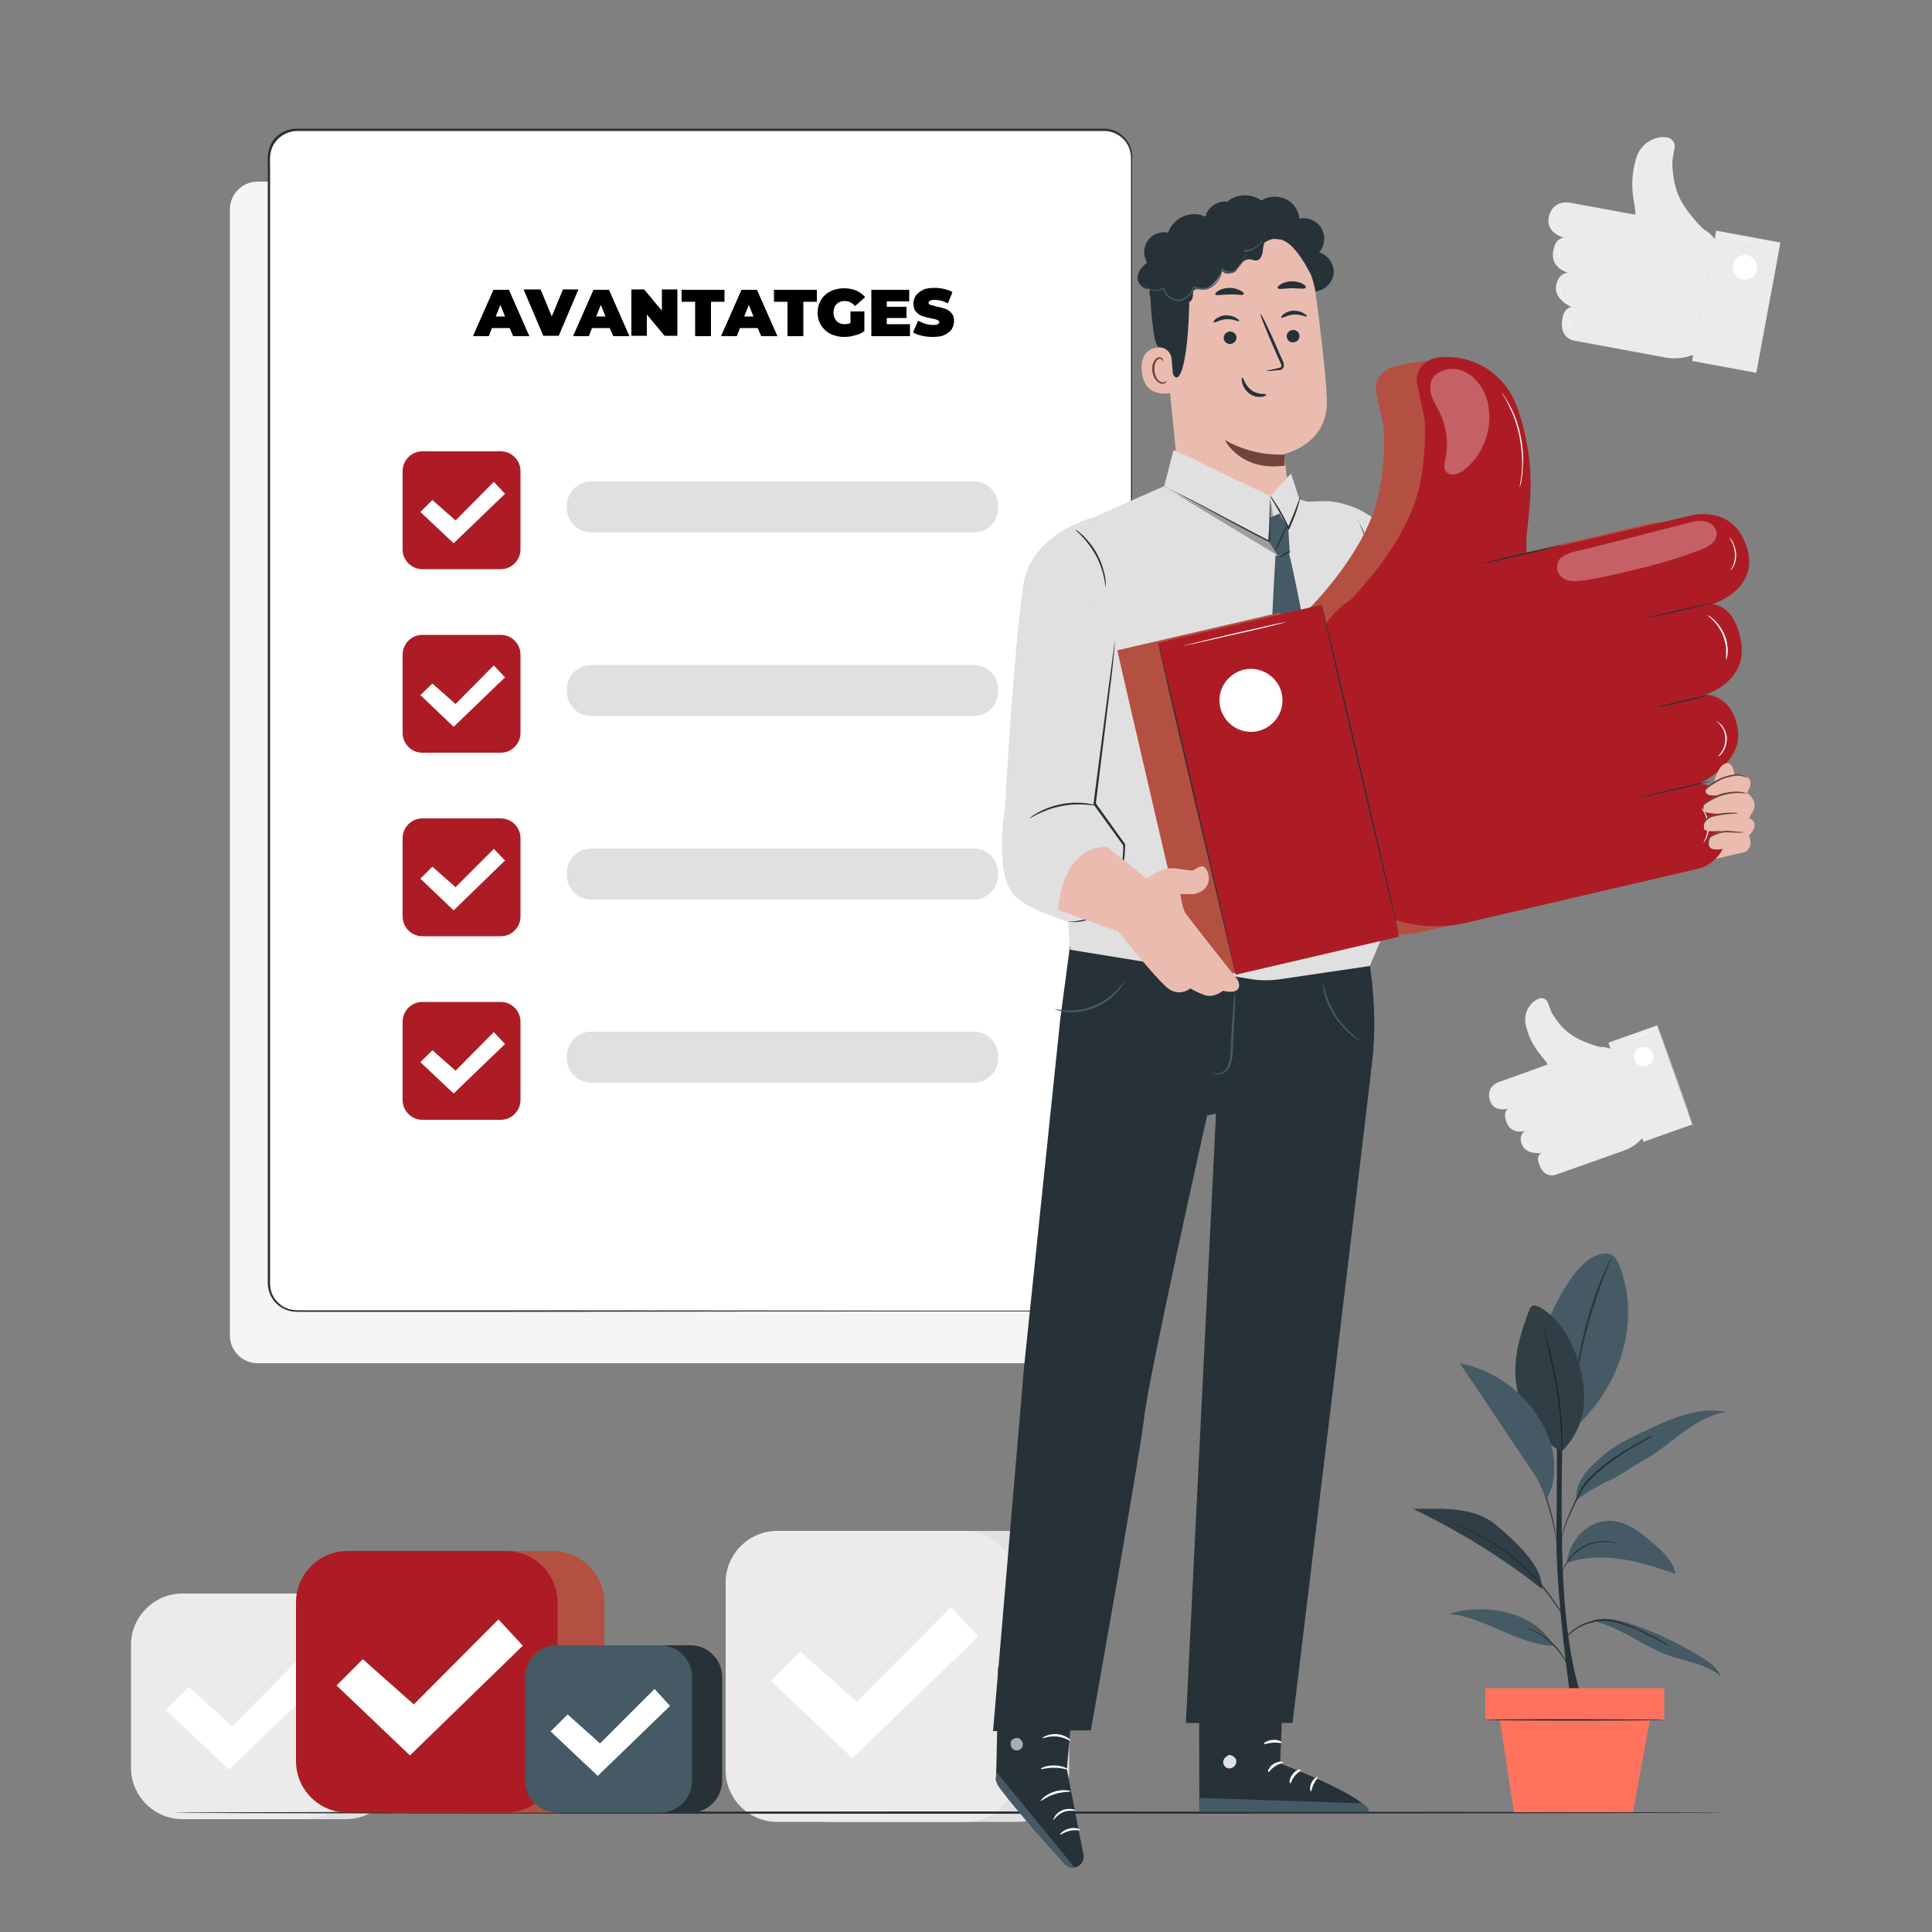 <?xml version="1.0" encoding="utf-8"?>
<!-- Generator: Adobe Illustrator 25.0.0, SVG Export Plug-In . SVG Version: 6.00 Build 0)  -->
<svg version="1.1" xmlns="http://www.w3.org/2000/svg" xmlns:xlink="http://www.w3.org/1999/xlink" x="0px" y="0px"
	 viewBox="0 0 500 500" style="enable-background:new 0 0 500 500;" xml:space="preserve">
<rect x="0" y="0" width="500" height="500" fill="#808080" stroke="none"/>
<style type="text/css">
	.st0{fill:#F5F5F5;}
	.st1{fill:#EBEBEB;}
	.st2{fill:#E0E0E0;}
	.st3{fill:#FFFFFF;}
	.st4{display:none;}
	.st5{display:inline;}
	.st6{fill:#263238;}
	.st7{fill:#455A64;}
	.st8{opacity:0.3;}
	.st9{fill:#FF725E;}
	.st10{fill:#AD1C25;}
	.st11{opacity:0.6;}
	.st12{fill:#EABCB0;}
	.st13{fill:#6F4439;}
</style>
<g id="Background_Complete">
	<g>
		<path class="st0" d="M275.6,352.8H66.7c-4,0-7.2-3.2-7.2-7.2V54.2c0-4,3.2-7.2,7.2-7.2h208.9c4,0,7.2,3.2,7.2,7.2v291.4
			C282.8,349.6,279.6,352.8,275.6,352.8z"/>
	</g>
	<g>
		<g>
			<g>
				<g>
					<path class="st1" d="M445.2,65.2l0.4,2.1l-4.2,22.8l0,0c-3,2.2-6.8,3.1-10.5,2.4l-23.8-4.4c0,0-3.8-0.8-2.7-5.8
						c0,0,0.2-2.6,2.4-2.8c0,0-4.6-1.9-4.1-5.4c0.5-3.6,3.1-3.5,3.1-3.5s-4.3-1.1-3.9-5.1c0.4-4,2.8-4,2.8-4s-5-1.2-3.8-5.7
						c1.3-4.4,5.6-3.3,5.6-3.3l16.9,3.1l14.8,2.7C441.8,59.1,444.6,61.8,445.2,65.2z"/>
				</g>
				<g>
					<path class="st1" d="M441,59.4c0,0-5.2-4.7-7-9.8c-1.3-3.7-1.2-7.9-1.2-7.9c0-0.2,0.3-2,0.6-3.5c0.2-1.2-0.6-2.3-1.8-2.6
						c-2.5-0.6-6.9,0.9-8.2,5.5c-2,6.8-0.3,11.5-0.2,13.5c0.1,2.1,0.1,2.1,0.1,2.1L441,59.4z"/>
				</g>
				<g>
					
						<rect x="440.8" y="61" transform="matrix(-0.983 -0.182 0.182 -0.983 876.728 236.675)" class="st1" width="16.9" height="34.3"/>
				</g>
				<g>
					<g>
						<path class="st2" d="M437.8,93.5c0,0,1.3-7.6,3.1-16.9c1.7-9.3,3.2-16.9,3.2-16.9c0,0-1.3,7.6-3.1,16.9
							C439.2,86,437.8,93.5,437.8,93.5z"/>
					</g>
				</g>
				<g>
					<g>
						<path class="st2" d="M454.4,96.6c0,0,1.3-7.6,3.1-16.9c1.7-9.3,3.2-16.9,3.2-16.9c0,0-1.3,7.6-3.1,16.9
							C455.9,89,454.4,96.6,454.4,96.6z"/>
					</g>
				</g>
				<g>
					<path class="st3" d="M448.5,68.6c-0.3,1.7,0.8,3.4,2.5,3.7c1.7,0.3,3.4-0.8,3.7-2.5c0.3-1.7-0.8-3.4-2.5-3.7
						C450.4,65.7,448.8,66.8,448.5,68.6z"/>
				</g>
				<g>
					<g>
						<path class="st2" d="M419.6,55c0,0,1.8,0.3,4.1,0.7c2.2,0.4,4,0.8,4,0.8c0,0-1.8-0.3-4.1-0.7C421.4,55.4,419.6,55,419.6,55z"
							/>
					</g>
				</g>
				<g>
					<g>
						<path class="st2" d="M405.5,70.8c0,0,1.2,0.1,2.6,0.4c1.4,0.3,2.6,0.5,2.6,0.5c0,0-1.2-0.1-2.6-0.4
							C406.6,71,405.5,70.8,405.5,70.8z"/>
					</g>
				</g>
				<g>
					<g>
						<path class="st2" d="M404.5,61.4c0,0,1.7,0.2,3.7,0.6c2,0.4,3.7,0.7,3.7,0.7c0,0-1.7-0.2-3.7-0.6
							C406.1,61.8,404.5,61.5,404.5,61.4z"/>
					</g>
				</g>
				<g>
					<g>
						<path class="st2" d="M405.8,79.4c0,0,1.7,0.2,3.7,0.6c2,0.4,3.7,0.7,3.7,0.7c0,0-1.7-0.2-3.7-0.6
							C407.4,79.8,405.8,79.5,405.8,79.4z"/>
					</g>
				</g>
				<g>
					<g>
						<path class="st3" d="M447.8,61.4c0,0,2.3,0.4,5.2,0.9c2.9,0.5,5.2,1,5.2,1c0,0-2.3-0.4-5.2-0.9
							C450.1,61.9,447.8,61.5,447.8,61.4z"/>
					</g>
				</g>
				<g>
					<g>
						<path class="st3" d="M403.6,67.3c0,0,0-0.1-0.1-0.2c0-0.1-0.1-0.3-0.1-0.5c0-0.2,0-0.5,0-0.8c0-0.3,0.1-0.7,0.2-1
							c0.1-0.3,0.3-0.7,0.4-0.9c0.2-0.3,0.4-0.5,0.5-0.6c0.2-0.2,0.3-0.3,0.4-0.4c0.1-0.1,0.2-0.1,0.2-0.1c0,0-0.2,0.2-0.5,0.5
							c-0.2,0.2-0.3,0.4-0.5,0.6c-0.2,0.3-0.3,0.6-0.4,0.9c-0.1,0.3-0.2,0.7-0.2,1c0,0.3,0,0.6,0,0.8
							C403.5,67,403.6,67.3,403.6,67.3z"/>
					</g>
				</g>
				<g>
					<g>
						<path class="st3" d="M402.7,58.3c0,0-0.2-0.1-0.3-0.4c-0.2-0.3-0.3-0.8-0.3-1.3c0-0.5,0.2-1,0.3-1.3c0.2-0.3,0.3-0.4,0.3-0.4
							c0,0-0.1,0.2-0.3,0.5c-0.1,0.3-0.3,0.7-0.3,1.2c0,0.5,0.1,0.9,0.3,1.2C402.6,58.1,402.7,58.3,402.7,58.3z"/>
					</g>
				</g>
				<g>
					<g>
						<path class="st3" d="M404.8,77c0,0-0.2-0.1-0.5-0.4c-0.2-0.3-0.5-0.8-0.5-1.4c0-0.6,0.3-1.1,0.5-1.4c0.3-0.3,0.5-0.4,0.5-0.4
							c0,0-0.2,0.2-0.4,0.5c-0.2,0.3-0.5,0.8-0.5,1.3c0,0.6,0.2,1.1,0.4,1.4C404.6,76.8,404.8,77,404.8,77z"/>
					</g>
				</g>
				<g>
					<g>
						<path class="st3" d="M406.7,85.6c0,0-0.2-0.1-0.3-0.5c-0.2-0.3-0.3-0.8-0.3-1.3c0-0.5,0.1-1,0.3-1.3c0.2-0.3,0.3-0.5,0.3-0.5
							c0,0-0.1,0.2-0.2,0.5c-0.1,0.3-0.3,0.8-0.3,1.3c0,0.5,0.1,1,0.3,1.3C406.6,85.4,406.7,85.6,406.7,85.6z"/>
					</g>
				</g>
				<g>
					<g>
						<path class="st3" d="M423.5,48.9c0,0,0-0.1-0.1-0.4c0-0.1-0.1-0.3-0.1-0.4c0-0.2-0.1-0.4-0.1-0.6c-0.1-0.4-0.1-1-0.1-1.6
							c0-0.6,0-1.3,0.1-1.9c0.1-0.7,0.3-1.3,0.4-1.9c0.2-0.6,0.4-1.1,0.6-1.5c0.1-0.2,0.2-0.4,0.3-0.5c0.1-0.2,0.2-0.3,0.2-0.4
							c0.1-0.2,0.2-0.3,0.2-0.3c0,0-0.1,0.1-0.2,0.4c-0.1,0.1-0.1,0.2-0.2,0.4c-0.1,0.2-0.2,0.3-0.3,0.6c-0.2,0.4-0.4,0.9-0.5,1.5
							c-0.2,0.6-0.3,1.2-0.4,1.9c-0.1,0.7-0.1,1.3-0.1,1.9c0,0.6,0,1.1,0.1,1.6c0,0.2,0.1,0.4,0.1,0.6c0,0.2,0.1,0.3,0.1,0.5
							C423.5,48.8,423.5,48.9,423.5,48.9z"/>
					</g>
				</g>
			</g>
		</g>
	</g>
	<g>
		<g>
			<g>
				<g>
					<path class="st1" d="M419.5,273.3l1.1,1.3l6.1,17.3l0,0c-1.2,2.7-3.5,4.8-6.2,5.8l-18.1,6.4c0,0-2.9,0.9-4.1-2.9
						c0,0-0.9-1.9,0.6-2.8c0,0-3.9,0.5-5-2.1c-1.1-2.6,0.8-3.6,0.8-3.6s-3.4,1-4.7-2c-1.3-2.9,0.3-3.8,0.3-3.8s-3.9,1.2-4.8-2.4
						c-0.9-3.5,2.5-4.5,2.5-4.5l12.8-4.6l11.3-4C414.7,270.4,417.7,271.2,419.5,273.3z"/>
				</g>
				<g>
					<path class="st1" d="M414.3,271c0,0-5.4-1.2-8.7-4c-2.4-2-4-4.9-4-4.9c-0.1-0.2-0.6-1.5-1-2.6c-0.3-0.9-1.3-1.4-2.2-1.1
						c-1.9,0.6-4.4,3.3-3.5,7c1.3,5.5,4.3,8,5.2,9.4c0.9,1.4,0.9,1.4,0.9,1.4L414.3,271z"/>
				</g>
				<g>
					
						<rect x="420.7" y="267" transform="matrix(-0.943 0.334 -0.334 -0.943 923.87 402.278)" class="st1" width="13.4" height="27.2"/>
				</g>
				<g>
					<g>
						<path class="st2" d="M425.6,295.6c0,0-2.1-5.7-4.6-12.8c-2.5-7.1-4.5-12.8-4.5-12.8c0,0,2.1,5.7,4.6,12.8
							C423.6,289.9,425.6,295.6,425.6,295.6z"/>
					</g>
				</g>
				<g>
					<g>
						<path class="st2" d="M438.2,291.2c0,0-2.1-5.7-4.6-12.8c-2.5-7.1-4.5-12.8-4.5-12.8c0,0,2.1,5.7,4.6,12.8
							C436.2,285.4,438.2,291.1,438.2,291.2z"/>
					</g>
				</g>
				<g>
					<path class="st3" d="M423,274.3c0.5,1.3,1.9,2,3.2,1.5c1.3-0.5,2-1.9,1.5-3.2c-0.5-1.3-1.9-2-3.2-1.5
						C423.2,271.6,422.6,273,423,274.3z"/>
				</g>
				<g>
					<g>
						<path class="st2" d="M397.9,276.4c0,0,1.4-0.5,3.1-1.1c1.7-0.6,3.1-1.1,3.1-1c0,0-1.4,0.5-3.1,1.1
							C399.3,275.9,397.9,276.4,397.9,276.4z"/>
					</g>
				</g>
				<g>
					<g>
						<path class="st2" d="M394.4,292.8c0,0,0.9-0.4,1.9-0.7c1.1-0.4,2-0.7,2-0.6c0,0-0.9,0.4-1.9,0.7
							C395.3,292.5,394.5,292.8,394.4,292.8z"/>
					</g>
				</g>
				<g>
					<g>
						<path class="st2" d="M390,286.8c0,0,1.2-0.5,2.8-1c1.5-0.5,2.8-1,2.8-0.9c0,0-1.2,0.5-2.8,1C391.3,286.4,390,286.8,390,286.8z
							"/>
					</g>
				</g>
				<g>
					<g>
						<path class="st2" d="M398.1,298.6c0,0,1.2-0.5,2.8-1c1.5-0.5,2.8-1,2.8-0.9c0,0-1.2,0.5-2.8,1
							C399.3,298.2,398.1,298.7,398.1,298.6z"/>
					</g>
				</g>
				<g>
					<g>
						<path class="st3" d="M419.7,269.7c0,0,1.7-0.7,3.9-1.4c2.2-0.8,3.9-1.4,4-1.3c0,0-1.7,0.7-3.9,1.4
							C421.5,269.1,419.7,269.7,419.7,269.7z"/>
					</g>
				</g>
				<g>
					<g>
						<path class="st3" d="M391.8,291.2c0,0,0,0-0.1-0.1c-0.1-0.1-0.2-0.2-0.3-0.3c-0.1-0.1-0.2-0.3-0.3-0.6
							c-0.1-0.2-0.2-0.5-0.2-0.8c-0.1-0.3-0.1-0.6-0.1-0.8c0-0.2,0.1-0.5,0.1-0.7c0-0.2,0.1-0.3,0.1-0.4c0-0.1,0.1-0.1,0.1-0.1
							c0,0-0.1,0.2-0.2,0.6c0,0.2-0.1,0.4-0.1,0.6c0,0.2,0,0.5,0.1,0.8c0.1,0.3,0.1,0.5,0.2,0.7c0.1,0.2,0.2,0.4,0.3,0.6
							C391.6,291,391.8,291.2,391.8,291.2z"/>
					</g>
				</g>
				<g>
					<g>
						<path class="st3" d="M387.6,285.3c0,0-0.2,0-0.4-0.2c-0.2-0.1-0.5-0.4-0.7-0.8c-0.2-0.4-0.3-0.7-0.3-1c0-0.3,0.1-0.4,0.1-0.4
							c0,0,0,0.2,0,0.4c0,0.3,0.1,0.6,0.3,1c0.2,0.3,0.4,0.6,0.7,0.7C387.4,285.3,387.6,285.3,387.6,285.3z"/>
					</g>
				</g>
				<g>
					<g>
						<path class="st3" d="M396.4,297.3c0,0-0.2,0-0.5-0.1c-0.3-0.1-0.7-0.4-0.9-0.8c-0.2-0.4-0.3-0.9-0.2-1.2
							c0.1-0.3,0.2-0.5,0.2-0.5c0,0-0.1,0.2-0.1,0.5c0,0.3,0,0.7,0.2,1.1c0.2,0.4,0.6,0.6,0.8,0.8
							C396.3,297.3,396.4,297.3,396.4,297.3z"/>
					</g>
				</g>
				<g>
					<g>
						<path class="st3" d="M401.2,302.5c0,0-0.2,0-0.4-0.2c-0.2-0.1-0.5-0.4-0.7-0.8c-0.2-0.4-0.3-0.7-0.3-1c0-0.3,0-0.4,0-0.4
							c0,0,0,0.2,0,0.4c0,0.3,0.1,0.6,0.3,1c0.2,0.3,0.5,0.6,0.7,0.8C401,302.4,401.2,302.5,401.2,302.5z"/>
					</g>
				</g>
				<g>
					<g>
						<path class="st3" d="M398.2,270.7c0,0-0.1-0.1-0.2-0.2c-0.1-0.1-0.2-0.2-0.3-0.3c-0.1-0.1-0.2-0.2-0.3-0.4
							c-0.2-0.3-0.5-0.6-0.7-1c-0.2-0.4-0.5-0.9-0.7-1.4c-0.2-0.5-0.3-1-0.5-1.5c-0.1-0.5-0.2-0.9-0.2-1.2c0-0.2,0-0.3,0-0.5
							c0-0.1,0-0.3,0-0.4c0-0.2,0-0.3,0-0.3c0,0,0,0.1,0,0.3c0,0.1,0,0.2,0,0.4c0,0.1,0,0.3,0,0.5c0,0.4,0.1,0.8,0.2,1.2
							c0.1,0.5,0.3,1,0.5,1.5c0.2,0.5,0.4,1,0.7,1.4c0.2,0.4,0.5,0.8,0.7,1c0.1,0.1,0.2,0.3,0.3,0.4c0.1,0.1,0.2,0.2,0.2,0.3
							C398.1,270.6,398.2,270.7,398.2,270.7z"/>
					</g>
				</g>
			</g>
		</g>
	</g>
	<g>
		<g>
			<path class="st2" d="M263.4,471.5h-48.7c-7.3,0-13.3-6-13.3-13.3v-48.7c0-7.3,6-13.3,13.3-13.3h48.7c7.3,0,13.3,6,13.3,13.3v48.7
				C276.7,465.6,270.7,471.5,263.4,471.5z"/>
		</g>
		<g>
			<path class="st1" d="M249.8,471.5h-48.7c-7.3,0-13.3-6-13.3-13.3v-48.7c0-7.3,6-13.3,13.3-13.3h48.7c7.3,0,13.3,6,13.3,13.3v48.7
				C263.2,465.6,257.2,471.5,249.8,471.5z"/>
		</g>
		<g>
			<g>
				<g>
					<g>
						<g>
							<polygon class="st3" points="199.5,435 207.1,427.4 221.7,440.4 246.1,415.9 253.2,423.5 220.6,455 							"/>
						</g>
					</g>
				</g>
			</g>
		</g>
	</g>
	<g>
		<g>
			<path class="st2" d="M89.5,470.8H57.7c-7.3,0-13.3-6-13.3-13.3v-31.8c0-7.3,6-13.3,13.3-13.3h31.8c7.3,0,13.3,6,13.3,13.3v31.8
				C102.8,464.9,96.8,470.8,89.5,470.8z"/>
		</g>
		<g>
			<path class="st1" d="M79,470.8H47.2c-7.3,0-13.3-6-13.3-13.3v-31.8c0-7.3,6-13.3,13.3-13.3H79c7.3,0,13.3,6,13.3,13.3v31.8
				C92.3,464.9,86.3,470.8,79,470.8z"/>
		</g>
		<g>
			<g>
				<g>
					<g>
						<g>
							<polygon class="st3" points="42.9,442.5 48.8,436.6 60.1,446.7 79.1,427.6 84.6,433.5 59.3,458 							"/>
						</g>
					</g>
				</g>
			</g>
		</g>
	</g>
</g>
<g id="Background_Simple" class="st4">
	<g class="st5">
		<path class="st0" d="M412.3,106.8l-2.1-3.5c-17.8-29.3-49.9-46.9-83.7-44.8c-4.4,0.3-8.7,0.9-13,1.8
			c-30.8,6.6-57.5,29.9-68.6,59.7c-6.5,17.5-8.4,37.7-20.7,51.6c-16.1,18.1-43.5,18.7-67.5,17.9c-24.1-0.8-51.4-0.1-67.5,18.1
			c-10,11.4-13.2,27.6-12.4,42.8c2.1,40.4,30.3,76.5,66,94.4c35.8,17.9,77.9,19.5,117,11.7c54.8-11.1,107-41.4,138.3-88.3
			C429.5,221.3,437.4,157.5,412.3,106.8z"/>
	</g>
	<g class="st5">
		<circle class="st0" cx="225.8" cy="408.7" r="24.4"/>
	</g>
</g>
<g id="Flor">
	<g>
		<g>
			<path class="st6" d="M446.9,469.1c0,0.1-90,0.3-200.9,0.3c-111,0-200.9-0.1-200.9-0.3c0-0.1,89.9-0.3,200.9-0.3
				C357,468.8,446.9,469,446.9,469.1z"/>
		</g>
	</g>
</g>
<g id="Plant">
	<g>
		<g>
			<g>
				<path class="st6" d="M406.6,440.5c0,0-4.2-28.7-3.8-45.3c0.3-16.7,0-35.4,0-35.4h1.9c0,0-1.3,33.1,0.1,53.1
					c1.4,19.9,5.1,27.7,5.1,27.7H406.6"/>
			</g>
			<g>
				<path class="st7" d="M419.1,327.5c-0.4-1-0.9-2-1.7-2.6c-1.2-0.8-2.8-0.5-4.2,0c-5.8,2.1-10.9,12.9-13.3,18.6l7.7,26
					C421.4,356.6,423.9,339.6,419.1,327.5z"/>
			</g>
			<g>
				<g>
					<path class="st6" d="M416.9,325.9c0,0,0,0.1-0.1,0.3c-0.1,0.2-0.2,0.6-0.4,0.9c-0.3,0.8-0.8,2-1.4,3.5
						c-1.1,2.9-2.6,7.1-3.9,11.7c-1.3,4.6-2.2,8.9-2.7,12c-0.3,1.6-0.5,2.8-0.6,3.7c-0.1,0.4-0.1,0.7-0.2,1c0,0.2-0.1,0.3-0.1,0.3
						c0,0,0-0.1,0-0.4c0-0.3,0.1-0.6,0.1-1c0.1-0.9,0.3-2.1,0.5-3.7c0.5-3.1,1.3-7.4,2.6-12.1c1.3-4.7,2.8-8.8,4-11.7
						c0.6-1.5,1.1-2.6,1.5-3.4c0.2-0.4,0.3-0.7,0.4-0.9C416.8,326.1,416.8,325.9,416.9,325.9z"/>
				</g>
			</g>
			<g>
				<path class="st7" d="M404.1,375.7c-7.2-4-11.5-11.5-11.9-19.7c-0.3-5.8,1.5-11.4,3.5-16.8c0.2-0.5,0.4-1,0.8-1.2
					c0.6-0.3,1.4,0,2,0.3c5.2,3,8.4,8.7,10.1,14.5c1.1,3.9,1.7,7.9,1.2,11.9C409.3,368.6,407,372.9,404.1,375.7"/>
			</g>
			<g>
				<g>
					<path class="st6" d="M404.1,375.7c0,0,0-0.1,0-0.3c0-0.3,0-0.6,0-1c0-0.9,0-2.1-0.1-3.7c-0.1-3.1-0.5-7.3-1.3-12
						c-0.8-4.6-1.8-8.8-2.5-11.8c-0.4-1.5-0.6-2.7-0.9-3.6c-0.1-0.4-0.2-0.7-0.2-1c0-0.2-0.1-0.3-0.1-0.3c0,0,0.1,0.1,0.1,0.3
						c0.1,0.3,0.2,0.6,0.3,1c0.2,0.8,0.6,2,1,3.5c0.8,3,1.8,7.2,2.6,11.8c0.8,4.7,1.2,8.9,1.3,12c0,1.5,0,2.8,0,3.7c0,0.4,0,0.7,0,1
						C404.1,375.6,404.1,375.7,404.1,375.7z"/>
				</g>
			</g>
			<g class="st8">
				<g>
					<path d="M404.1,375.7c-7.2-4-11.5-11.5-11.9-19.7c-0.3-5.8,1.5-11.4,3.5-16.8c0.2-0.5,0.4-1,0.8-1.2c0.6-0.3,1.4,0,2,0.3
						c5.2,3,8.4,8.7,10.1,14.5c1.1,3.9,1.7,7.9,1.2,11.9C409.3,368.6,407,372.9,404.1,375.7"/>
				</g>
			</g>
			<g>
				<path class="st7" d="M412.3,419.5c7.1,1.6,13,6.6,19.8,9c4.5,1.6,9.7,2.2,13.3,5.4c-0.9-2.2-2.9-3.7-4.9-4.9
					c-5.6-3.5-11.7-6.4-18-8.6c-3.2-1.1-6.7-2-10-1.1"/>
			</g>
			<g>
				<path class="st7" d="M402,425.9c-8.9-0.1-18.3-7.7-27.1-8.2C384.1,414.7,397.4,417.1,402,425.9"/>
			</g>
			<g>
				<path class="st7" d="M405.5,404.5c4.5-1.6,9.5-1.7,14.2-1c4.7,0.7,9.3,2.3,13.9,3.8c-0.5-3.1-3-5.4-5.3-7.5
					c-1.8-1.5-3.5-3.1-5.6-4.3c-2-1.2-4.3-2-6.7-1.9c-2.8,0.1-5.5,1.6-7.4,3.7C406.8,399.5,405.8,401.7,405.5,404.5"/>
			</g>
			<g>
				<path class="st7" d="M387.2,394.7c-5.6-4.8-14.1-4.3-21.5-4.2c11.3,5.4,23.5,12.8,33.3,20.7
					C399.3,406.1,394.3,400.7,387.2,394.7z"/>
			</g>
			<g class="st8">
				<g>
					<path d="M387.2,394.7c-5.6-4.8-14.1-4.3-21.5-4.2c11.3,5.4,23.5,12.8,33.3,20.7C399.3,406.1,394.3,400.7,387.2,394.7z"/>
				</g>
			</g>
			<g>
				<path class="st7" d="M408,388.1c2.8-1.9,5.7-3.7,8.6-5c2.9-1.3,5.7-3.5,8.5-5c3.7-2,6.9-4.8,10.3-7.3c3.4-2.5,7.1-4.7,11.3-5.4
					c-3.4-0.7-6.9-0.3-10.2,0.6c-3.3,0.9-6.5,2.3-9.6,3.8c-4.4,2-8.8,4-12.4,7.2S407.6,383.3,408,388.1"/>
			</g>
			<g>
				<g>
					<path class="st6" d="M431.9,425.9c0,0-0.1,0-0.3-0.1c-0.2-0.1-0.5-0.2-0.8-0.4c-0.7-0.4-1.6-0.9-2.8-1.5c-0.6-0.3-1.3-0.6-2-1
						c-0.7-0.4-1.5-0.7-2.3-1.1c-1.6-0.7-3.5-1.4-5.5-1.9c-2-0.5-4-0.6-5.7-0.1c-0.9,0.2-1.7,0.4-2.4,0.7c-0.7,0.3-1.4,0.6-2,1
						c-1.1,0.7-1.9,1.5-2.5,2c-0.5,0.6-0.8,0.9-0.8,0.9c0,0,0-0.1,0.2-0.3c0.1-0.2,0.3-0.4,0.5-0.7c0.5-0.6,1.3-1.4,2.4-2.1
						c0.6-0.4,1.2-0.7,2-1.1c0.7-0.3,1.6-0.5,2.5-0.8c1.8-0.5,3.8-0.4,5.9,0.1c2,0.5,3.9,1.2,5.5,2c0.8,0.4,1.6,0.7,2.3,1.1
						c0.7,0.4,1.4,0.7,2,1c1.2,0.6,2.1,1.2,2.8,1.6c0.3,0.2,0.5,0.3,0.7,0.5C431.8,425.8,431.9,425.8,431.9,425.9z"/>
				</g>
			</g>
			<g>
				<g>
					<path class="st6" d="M395.4,421.4c0,0,0.2,0,0.6,0.2c0.4,0.1,0.9,0.3,1.5,0.6c1.2,0.6,2.8,1.6,4.3,3c1.5,1.4,2.5,3,3.2,4.1
						c0.3,0.6,0.6,1.1,0.7,1.4c0.1,0.3,0.2,0.5,0.2,0.6c-0.1,0-0.4-0.7-1.1-1.9c-0.7-1.1-1.8-2.6-3.2-4c-1.5-1.4-3-2.4-4.1-3
						C396.1,421.8,395.3,421.5,395.4,421.4z"/>
				</g>
			</g>
			<g>
				<g>
					<path class="st6" d="M375.7,394.2c0,0,0.1,0,0.4,0.1c0.3,0.1,0.6,0.2,1.1,0.4c0.5,0.2,1,0.4,1.7,0.6c0.7,0.2,1.4,0.6,2.2,1
						c3.2,1.5,7.5,3.9,11.6,7.4c2,1.8,3.9,3.6,5.4,5.3c1.5,1.8,2.8,3.4,3.8,4.9c1,1.4,1.8,2.6,2.3,3.5c0.2,0.4,0.5,0.7,0.6,1
						c0.1,0.2,0.2,0.3,0.2,0.3s-0.1-0.1-0.2-0.3c-0.2-0.2-0.4-0.5-0.7-0.9c-0.6-0.8-1.4-2-2.4-3.4c-1-1.4-2.3-3.1-3.9-4.8
						c-1.5-1.7-3.4-3.5-5.4-5.3c-4.1-3.5-8.3-5.9-11.5-7.4c-0.8-0.4-1.5-0.7-2.1-1c-0.6-0.3-1.2-0.5-1.7-0.7c-0.4-0.2-0.8-0.3-1-0.4
						C375.8,394.3,375.7,394.2,375.7,394.2z"/>
				</g>
			</g>
			<g>
				<g>
					<path class="st6" d="M418.8,399.5c0,0-0.3,0-0.7-0.1c-0.2,0-0.5-0.1-0.8-0.2c-0.3-0.1-0.7-0.1-1.1-0.1c-1.6-0.1-3.9,0-6.1,1.2
						c-1.1,0.6-2,1.3-2.8,2.1c-0.8,0.7-1.4,1.5-1.8,2.2c-0.9,1.4-1.2,2.4-1.2,2.3c0,0,0-0.3,0.2-0.7c0.2-0.4,0.4-1.1,0.9-1.8
						c0.4-0.7,1-1.5,1.8-2.3c0.8-0.8,1.7-1.6,2.8-2.1c2.3-1.2,4.7-1.3,6.3-1.1c0.4,0.1,0.8,0.1,1.1,0.2c0.3,0.1,0.6,0.1,0.8,0.2
						C418.6,399.4,418.8,399.5,418.8,399.5z"/>
				</g>
			</g>
			<g>
				<g>
					<path class="st6" d="M427.8,371.7c0,0-0.1,0.1-0.3,0.2c-0.3,0.1-0.6,0.3-1,0.5c-0.9,0.5-2.1,1.2-3.6,2c-1.5,0.9-3.3,2-5.2,3.4
						c-1.9,1.3-3.9,2.9-5.8,4.8c-0.9,1-1.8,2-2.4,3c-0.6,1.1-1.1,2.2-1.7,3.2c-1,2.1-1.9,4-2.5,5.6c-0.6,1.6-1,3-1.2,4
						c-0.2,1-0.3,1.5-0.3,1.5c0,0,0-0.1,0-0.4c0-0.3,0.1-0.6,0.2-1.1c0.2-1,0.5-2.4,1.1-4c0.6-1.7,1.4-3.6,2.4-5.7
						c0.5-1,1.1-2.1,1.6-3.3c0.6-1.1,1.5-2.2,2.4-3.1c1.9-1.9,3.9-3.5,5.8-4.8c1.9-1.3,3.7-2.4,5.2-3.3c1.5-0.9,2.8-1.5,3.7-2
						c0.4-0.2,0.8-0.4,1-0.5C427.6,371.8,427.8,371.7,427.8,371.7z"/>
				</g>
			</g>
			<g>
				<g>
					<path class="st6" d="M402.8,398.7c0,0-0.1-0.3-0.2-0.8c-0.1-0.5-0.2-1.2-0.4-2.1c-0.3-1.7-0.9-4.1-1.7-6.7
						c-0.8-2.6-1.8-4.8-2.5-6.4c-0.3-0.8-0.6-1.4-0.9-1.9c-0.2-0.5-0.3-0.7-0.3-0.7c0,0,0.2,0.2,0.4,0.7c0.2,0.4,0.6,1.1,1,1.9
						c0.8,1.6,1.8,3.8,2.6,6.4c0.8,2.6,1.3,5,1.6,6.7c0.1,0.9,0.2,1.6,0.3,2.1C402.8,398.4,402.8,398.7,402.8,398.7z"/>
				</g>
			</g>
			<g>
				<path class="st7" d="M402.2,378.4c-0.2-3.4-1.3-6.6-2.9-9.6c-4.3-8.2-12.4-14.2-21.5-16c6.6,9.9,13.3,19.8,19.9,29.7l2.6,5.3
					C402,384.9,402.4,381.8,402.2,378.4z"/>
			</g>
		</g>
		<g>
			<g>
				<g>
					<rect x="384.4" y="436.9" class="st9" width="46.3" height="8.2"/>
				</g>
			</g>
			<g>
				<g>
					<polygon class="st9" points="387.9,443.5 391.8,469 422.6,469 427.3,443.5 					"/>
				</g>
			</g>
			<g>
				<g>
					<g>
						<path class="st6" d="M430.7,445.1c0,0.1-10.4,0.2-23.3,0.2c-12.9,0-23.3-0.1-23.3-0.2c0-0.1,10.4-0.2,23.3-0.2
							C420.3,445,430.7,445,430.7,445.1z"/>
					</g>
				</g>
			</g>
		</g>
	</g>
</g>
<g id="Boxes">
	<g>
		<g>
			<path class="st9" d="M143.1,469.1h-41.1c-7.3,0-13.3-6-13.3-13.3v-41.1c0-7.3,6-13.3,13.3-13.3h41.1c7.3,0,13.3,6,13.3,13.3v41.1
				C156.5,463.1,150.5,469.1,143.1,469.1z"/>
		</g>
		<g class="st8">
			<path d="M143.1,469.1h-41.1c-7.3,0-13.3-6-13.3-13.3v-41.1c0-7.3,6-13.3,13.3-13.3h41.1c7.3,0,13.3,6,13.3,13.3v41.1
				C156.5,463.1,150.5,469.1,143.1,469.1z"/>
		</g>
		<g>
			<path class="st10" d="M131,469.1H89.9c-7.3,0-13.3-6-13.3-13.3v-41.1c0-7.3,6-13.3,13.3-13.3H131c7.3,0,13.3,6,13.3,13.3v41.1
				C144.3,463.1,138.3,469.1,131,469.1z"/>
		</g>
		<g>
			<g>
				<g>
					<g>
						<g>
							<polygon class="st3" points="87.1,436.2 93.9,429.4 107.1,441.1 129,419.1 135.3,425.9 106.1,454.3 							"/>
						</g>
					</g>
				</g>
			</g>
		</g>
	</g>
	<g>
		<g>
			<path class="st6" d="M178.7,469.1h-26.8c-4.5,0-8.2-3.7-8.2-8.2V434c0-4.5,3.7-8.2,8.2-8.2h26.8c4.5,0,8.2,3.7,8.2,8.2v26.8
				C186.9,465.4,183.2,469.1,178.7,469.1z"/>
		</g>
		<g>
			<path class="st7" d="M170.9,469.1h-26.8c-4.5,0-8.2-3.7-8.2-8.2V434c0-4.5,3.7-8.2,8.2-8.2h26.8c4.5,0,8.2,3.7,8.2,8.2v26.8
				C179.1,465.4,175.5,469.1,170.9,469.1z"/>
		</g>
		<g>
			<g>
				<g>
					<g>
						<g>
							<polygon class="st3" points="142.5,448.1 146.9,443.7 155.3,451.2 169.4,437.1 173.4,441.5 154.7,459.6 							"/>
						</g>
					</g>
				</g>
			</g>
		</g>
	</g>
</g>
<g id="List">
	<g>
		<g>
			<g>
				<path class="st3" d="M285.7,339.4H76.8c-4,0-7.2-3.2-7.2-7.2V40.9c0-4,3.2-7.2,7.2-7.2h208.9c4,0,7.2,3.2,7.2,7.2v291.4
					C292.9,336.2,289.7,339.4,285.7,339.4z"/>
			</g>
			<g>
				<g>
					<path class="st6" d="M285.7,339.4c0-0.1,1,0.1,2.6-0.5c0.8-0.3,1.8-0.9,2.7-1.9c0.9-1,1.6-2.4,1.8-4.1c0.1-7,0-17.2,0-30.5
						c0-26.5,0-64.8-0.1-112.1c0-23.7,0-49.6,0-77.4c0-13.9,0-28.3,0-43.1c0-7.4,0-14.9,0-22.5c0-1.9,0-3.8,0-5.7
						c0.1-1.9-0.4-3.8-1.6-5.2c-1.2-1.4-3-2.4-4.9-2.5c-1.9,0-3.9,0-5.8,0c-62.6,0-131.3,0-203.5,0c-2.2,0-4.3,1.1-5.6,2.8
						c-0.7,0.9-1.1,1.9-1.3,3c-0.2,1.1-0.1,2.2-0.1,3.3c0,4.5,0,9,0,13.4c0,8.9,0,17.8,0,26.6c0,17.6,0,34.9,0,51.9
						c0,34,0,66.9,0,98.2c0,31.3,0,61,0,88.8c0,3.5,0,6.9,0,10.3c0,1.7,0.6,3.3,1.7,4.5c1.1,1.3,2.6,2.1,4.2,2.3
						c0.8,0.1,1.6,0.1,2.5,0.1c0.8,0,1.7,0,2.5,0c1.7,0,3.3,0,5,0c3.3,0,6.6,0,9.8,0c12.9,0,25.3,0,37.1,0
						c47.3,0,85.6,0.1,112.1,0.1c13.2,0,23.5,0,30.5,0c3.5,0,6.1,0,7.9,0C284.8,339.4,285.7,339.4,285.7,339.4s-0.9,0-2.7,0
						c-1.8,0-4.4,0-7.9,0c-7,0-17.2,0-30.5,0c-26.5,0-64.7,0-112.1,0.1c-11.8,0-24.2,0-37.1,0c-3.2,0-6.5,0-9.8,0c-1.6,0-3.3,0-5,0
						c-0.8,0-1.7,0-2.5,0c-0.8,0-1.7,0-2.5-0.1c-1.7-0.3-3.3-1.1-4.5-2.5c-1.1-1.3-1.8-3.1-1.8-4.8c0-3.4,0-6.9,0-10.3
						c0-27.8,0-57.5,0-88.8c0-31.3,0-64.1,0-98.2c0-17,0-34.3,0-51.9c0-8.8,0-17.6,0-26.6c0-4.5,0-8.9,0-13.4c0-1.1-0.1-2.2,0.1-3.4
						c0.2-1.2,0.7-2.3,1.3-3.2c1.4-1.9,3.7-3,6-3c72.2,0,141,0,203.5,0c2,0,3.9,0,5.9,0c2,0.1,3.9,1.1,5.2,2.6
						c1.3,1.5,1.9,3.6,1.7,5.5c0,1.9,0,3.8,0,5.7c0,7.6,0,15.1,0,22.5c0,14.8,0,29.2,0,43.1c0,27.8,0,53.7,0,77.4
						c0,47.3-0.1,85.6-0.1,112.1c0,13.2,0,23.5-0.1,30.5c-0.2,1.7-0.9,3.2-1.8,4.2c-0.9,1-1.9,1.6-2.7,1.9c-0.8,0.3-1.5,0.4-2,0.5
						C285.9,339.4,285.7,339.4,285.7,339.4z"/>
				</g>
			</g>
		</g>
		<g>
			<g>
				<path class="st2" d="M252,137.8h-99c-3.5,0-6.3-2.8-6.3-6.3v-0.6c0-3.5,2.8-6.3,6.3-6.3h99c3.5,0,6.3,2.8,6.3,6.3v0.6
					C258.3,135,255.5,137.8,252,137.8z"/>
			</g>
			<g>
				<g>
					<path class="st10" d="M129.6,147.3h-20.3c-2.8,0-5.1-2.3-5.1-5.1v-20.3c0-2.8,2.3-5.1,5.1-5.1h20.3c2.8,0,5.1,2.3,5.1,5.1v20.3
						C134.7,145,132.4,147.3,129.6,147.3z"/>
				</g>
				<g>
					<g>
						<g>
							<g>
								<g>
									<polygon class="st3" points="108.8,132.5 111.9,129.4 117.9,134.7 127.8,124.7 130.7,127.8 117.4,140.6 									"/>
								</g>
							</g>
						</g>
					</g>
				</g>
			</g>
		</g>
		<g>
			<g>
				<path class="st2" d="M252,185.3h-99c-3.5,0-6.3-2.8-6.3-6.3v-0.6c0-3.5,2.8-6.3,6.3-6.3h99c3.5,0,6.3,2.8,6.3,6.3v0.6
					C258.3,182.5,255.5,185.3,252,185.3z"/>
			</g>
			<g>
				<g>
					<path class="st10" d="M129.6,194.8h-20.3c-2.8,0-5.1-2.3-5.1-5.1v-20.3c0-2.8,2.3-5.1,5.1-5.1h20.3c2.8,0,5.1,2.3,5.1,5.1v20.3
						C134.7,192.5,132.4,194.8,129.6,194.8z"/>
				</g>
				<g>
					<g>
						<g>
							<g>
								<g>
									<polygon class="st3" points="108.8,179.9 111.9,176.9 117.9,182.2 127.8,172.2 130.7,175.3 117.4,188.1 									"/>
								</g>
							</g>
						</g>
					</g>
				</g>
			</g>
		</g>
		<g>
			<g>
				<path class="st2" d="M252,232.8h-99c-3.5,0-6.3-2.8-6.3-6.3v-0.6c0-3.5,2.8-6.3,6.3-6.3h99c3.5,0,6.3,2.8,6.3,6.3v0.6
					C258.3,229.9,255.5,232.8,252,232.8z"/>
			</g>
			<g>
				<g>
					<path class="st10" d="M129.6,242.3h-20.3c-2.8,0-5.1-2.3-5.1-5.1v-20.3c0-2.8,2.3-5.1,5.1-5.1h20.3c2.8,0,5.1,2.3,5.1,5.1v20.3
						C134.7,240,132.4,242.3,129.6,242.3z"/>
				</g>
				<g>
					<g>
						<g>
							<g>
								<g>
									<polygon class="st3" points="108.8,227.4 111.9,224.3 117.9,229.6 127.8,219.7 130.7,222.7 117.4,235.6 									"/>
								</g>
							</g>
						</g>
					</g>
				</g>
			</g>
		</g>
		<g>
			<g>
				<path class="st2" d="M252,280.2h-99c-3.5,0-6.3-2.8-6.3-6.3v-0.6c0-3.5,2.8-6.3,6.3-6.3h99c3.5,0,6.3,2.8,6.3,6.3v0.6
					C258.3,277.4,255.5,280.2,252,280.2z"/>
			</g>
			<g>
				<g>
					<path class="st10" d="M129.6,289.8h-20.3c-2.8,0-5.1-2.3-5.1-5.1v-20.3c0-2.8,2.3-5.1,5.1-5.1h20.3c2.8,0,5.1,2.3,5.1,5.1v20.3
						C134.7,287.5,132.4,289.8,129.6,289.8z"/>
				</g>
				<g>
					<g>
						<g>
							<g>
								<g>
									<polygon class="st3" points="108.8,274.9 111.9,271.8 117.9,277.1 127.8,267.1 130.7,270.2 117.4,283 									"/>
								</g>
							</g>
						</g>
					</g>
				</g>
			</g>
		</g>
	</g>
	<g>
		<path d="M131.9,84.9h-4.6l-0.8,2.1h-4.1l5.3-12h4l5.3,12h-4.2L131.9,84.9z M130.7,81.9l-1.2-3l-1.2,3H130.7z"/>
		<path d="M149.7,74.9l-5.1,12h-4l-5.1-12h4.4l2.9,7l2.9-7H149.7z"/>
		<path d="M157.8,84.9h-4.6l-0.8,2.1h-4.1l5.3-12h4l5.3,12h-4.2L157.8,84.9z M156.7,81.9l-1.2-3l-1.2,3H156.7z"/>
		<path d="M175.3,74.9v12H172l-4.6-5.5v5.5h-4v-12h3.3l4.6,5.5v-5.5H175.3z"/>
		<path d="M179.9,78.1h-3.5v-3.1h11.1v3.1H184v8.9h-4.1V78.1z"/>
		<path d="M196.1,84.9h-4.6l-0.8,2.1h-4.1l5.3-12h4l5.3,12h-4.2L196.1,84.9z M195,81.9l-1.2-3l-1.2,3H195z"/>
		<path d="M203.8,78.1h-3.5v-3.1h11.1v3.1h-3.5v8.9h-4.1V78.1z"/>
		<path d="M220.2,80.6h3.5v5.1c-0.7,0.5-1.5,0.9-2.5,1.1c-0.9,0.3-1.9,0.4-2.8,0.4c-1.3,0-2.4-0.3-3.5-0.8c-1-0.5-1.8-1.3-2.4-2.2
			c-0.6-1-0.9-2-0.9-3.3s0.3-2.3,0.9-3.3c0.6-1,1.4-1.7,2.4-2.2c1-0.5,2.2-0.8,3.5-0.8c1.2,0,2.2,0.2,3.2,0.6c0.9,0.4,1.7,1,2.3,1.7
			l-2.6,2.3c-0.8-0.9-1.7-1.3-2.7-1.3c-0.9,0-1.6,0.3-2.1,0.8c-0.5,0.5-0.8,1.3-0.8,2.2c0,0.9,0.3,1.6,0.8,2.2
			c0.5,0.5,1.2,0.8,2.1,0.8c0.5,0,1-0.1,1.5-0.3V80.6z"/>
		<path d="M235.5,83.9v3.1h-10v-12h9.8V78h-5.8v1.4h5.1v2.9h-5.1v1.6H235.5z"/>
		<path d="M238.6,86.9c-0.9-0.2-1.7-0.5-2.3-0.9l1.3-3c0.6,0.3,1.2,0.6,1.9,0.8c0.7,0.2,1.4,0.3,2,0.3c0.6,0,1-0.1,1.2-0.2
			s0.4-0.3,0.4-0.5c0-0.3-0.2-0.4-0.5-0.6c-0.3-0.1-0.8-0.3-1.6-0.4c-0.9-0.2-1.7-0.4-2.3-0.6c-0.6-0.2-1.2-0.6-1.6-1.1
			c-0.5-0.5-0.7-1.2-0.7-2.1c0-0.8,0.2-1.4,0.6-2.1c0.4-0.6,1.1-1.1,1.9-1.5c0.8-0.4,1.9-0.5,3.1-0.5c0.8,0,1.6,0.1,2.4,0.3
			c0.8,0.2,1.5,0.4,2.1,0.8l-1.2,2.9c-1.2-0.6-2.3-0.9-3.4-0.9c-1,0-1.6,0.3-1.6,0.8c0,0.2,0.2,0.4,0.5,0.5c0.3,0.1,0.8,0.2,1.5,0.4
			c0.9,0.2,1.7,0.4,2.3,0.6s1.2,0.6,1.6,1.1c0.5,0.5,0.7,1.2,0.7,2.1c0,0.8-0.2,1.4-0.6,2.1c-0.4,0.6-1.1,1.1-1.9,1.5
			c-0.8,0.4-1.9,0.5-3.1,0.5C240.5,87.2,239.5,87.1,238.6,86.9z"/>
	</g>
</g>
<g id="Character_00000075861960844569287810000012557618583975322529_">
	<g>
		<g>
			<g>
				<g>
					<g>
						<g>
							<g>
								<g>
									<g>
										<g>
											<g>
												<g>
													<g>
														<g>
															<g>
																<g>
																	<g>
																		<path class="st6" d="M332.2,433.8l-0.9,22.6c0,0,22.7,8.5,22.9,12.6l-43.8-0.1l-0.1-35.2L332.2,433.8z"/>
																	</g>
																</g>
															</g>
														</g>
													</g>
												</g>
											</g>
										</g>
									</g>
								</g>
							</g>
						</g>
						<g>
							<g>
								<g>
									<g>
										<g>
											<g>
												<g>
													<g>
														<g>
															<g>
																<g>
																	<g>
																		<g>
																			<path class="st2" d="M317.8,454.4c-0.8,0.2-1.4,1.2-1.2,2c0.2,0.9,1.2,1.5,2,1.2c0.9-0.2,1.6-1.3,1.3-2.2
																				c-0.3-0.8-1.5-1.5-2.2-1.1"/>
																		</g>
																	</g>
																</g>
															</g>
														</g>
													</g>
												</g>
											</g>
										</g>
									</g>
								</g>
							</g>
						</g>
						<g>
							<g>
								<g>
									<g>
										<g>
											<g>
												<g>
													<g>
														<g>
															<g>
																<g>
																	<g>
																		<path class="st7" d="M310.4,468.9l0.1-3.6l42,1.4c0,0,1.9,0.9,1.7,2.2L310.4,468.9z"/>
																	</g>
																</g>
															</g>
														</g>
													</g>
												</g>
											</g>
										</g>
									</g>
								</g>
							</g>
						</g>
						<g>
							<g>
								<g>
									<g>
										<g>
											<g>
												<g>
													<g>
														<g>
															<g>
																<g>
																	<g>
																		<g>
																			<path class="st3" d="M332.1,456.1c0,0.2-1.1,0.3-2.1,1c-1.1,0.7-1.6,1.6-1.8,1.5c-0.2,0,0.1-1.3,1.4-2.1
																				C330.8,455.7,332.1,455.9,332.1,456.1z"/>
																		</g>
																	</g>
																</g>
															</g>
														</g>
													</g>
												</g>
											</g>
										</g>
									</g>
								</g>
							</g>
						</g>
						<g>
							<g>
								<g>
									<g>
										<g>
											<g>
												<g>
													<g>
														<g>
															<g>
																<g>
																	<g>
																		<g>
																			<path class="st3" d="M336.7,458.1c0,0.2-0.9,0.6-1.6,1.5c-0.8,0.9-0.9,1.9-1.2,1.9c-0.2,0-0.3-1.2,0.6-2.3
																				C335.4,457.9,336.7,457.8,336.7,458.1z"/>
																		</g>
																	</g>
																</g>
															</g>
														</g>
													</g>
												</g>
											</g>
										</g>
									</g>
								</g>
							</g>
						</g>
						<g>
							<g>
								<g>
									<g>
										<g>
											<g>
												<g>
													<g>
														<g>
															<g>
																<g>
																	<g>
																		<g>
																			<path class="st3" d="M339.3,463.6c-0.2,0-0.5-1,0.1-2.2c0.5-1.2,1.6-1.6,1.6-1.5c0.1,0.2-0.5,0.8-1,1.8
																				C339.5,462.6,339.5,463.5,339.3,463.6z"/>
																		</g>
																	</g>
																</g>
															</g>
														</g>
													</g>
												</g>
											</g>
										</g>
									</g>
								</g>
							</g>
						</g>
						<g>
							<g>
								<g>
									<g>
										<g>
											<g>
												<g>
													<g>
														<g>
															<g>
																<g>
																	<g>
																		<g>
																			<path class="st3" d="M331.7,451c-0.1,0.2-1.1-0.1-2.3,0c-1.2,0.1-2.2,0.5-2.3,0.3c-0.1-0.2,0.8-0.9,2.2-1
																				C330.8,450.1,331.8,450.8,331.7,451z"/>
																		</g>
																	</g>
																</g>
															</g>
														</g>
													</g>
												</g>
											</g>
										</g>
									</g>
								</g>
							</g>
						</g>
					</g>
				</g>
				<g>
					<g>
						<g>
							<g>
								<g>
									<g>
										<g>
											<g>
												<g>
													<path class="st6" d="M278.5,430.7l-2.4,27.2l4.3,22.1c0.3,1.6-0.8,3.1-2.4,3.3l0,0c-0.9,0.1-1.8-0.2-2.4-0.9
														c-3.9-4.3-18.2-20-17.9-22c0.3-2.3,0.6-28.9,0.6-28.9L278.5,430.7z"/>
												</g>
											</g>
										</g>
									</g>
								</g>
							</g>
						</g>
						<g>
							<g>
								<g>
									<g>
										<g>
											<g>
												<g>
													<path class="st7" d="M278.1,483.3l-20.2-24.7l-0.1,1.2c-0.1,1,0.2,2,0.8,2.8c1.6,2.1,6.2,8,17,19.9
														C276.2,483.2,277.2,483.5,278.1,483.3L278.1,483.3z"/>
												</g>
											</g>
										</g>
									</g>
								</g>
							</g>
						</g>
						<g class="st11">
							<g>
								<g>
									<g>
										<g>
											<g>
												<g>
													<g>
														<path class="st3" d="M264.1,450.2c0.7,0.5,0.8,1.6,0.3,2.2c-0.5,0.7-1.6,0.8-2.2,0.3c-0.7-0.5-0.9-1.8-0.3-2.4
															c0.6-0.6,1.8-0.7,2.3-0.1"/>
													</g>
												</g>
											</g>
										</g>
									</g>
								</g>
							</g>
						</g>
						<g>
							<g>
								<g>
									<g>
										<g>
											<g>
												<g>
													<g>
														<path class="st3" d="M272.6,471c0.1,0.1,0.9-1.3,2.5-2c1.7-0.7,3.1-0.2,3.2-0.4c0-0.1-0.3-0.3-0.9-0.4
															c-0.6-0.1-1.6-0.1-2.5,0.3c-0.9,0.4-1.6,1-1.9,1.6C272.6,470.6,272.6,471,272.6,471z"/>
													</g>
												</g>
											</g>
										</g>
									</g>
								</g>
							</g>
						</g>
						<g>
							<g>
								<g>
									<g>
										<g>
											<g>
												<g>
													<g>
														<path class="st3" d="M274.4,474.8c0.1,0.1,1.1-0.7,2.5-1c1.4-0.3,2.6,0,2.7-0.2c0.1-0.1-1.2-0.8-2.8-0.4
															C275.1,473.6,274.2,474.7,274.4,474.8z"/>
													</g>
												</g>
											</g>
										</g>
									</g>
								</g>
							</g>
						</g>
						<g>
							<g>
								<g>
									<g>
										<g>
											<g>
												<g>
													<g>
														<path class="st3" d="M269.3,466.1c0.1,0.1,1.5-1.1,3.7-1.8c2.2-0.7,4.1-0.5,4.1-0.7c0.1-0.1-1.9-0.7-4.3,0.1
															C270.5,464.4,269.2,466,269.3,466.1z"/>
													</g>
												</g>
											</g>
										</g>
									</g>
								</g>
							</g>
						</g>
						<g>
							<g>
								<g>
									<g>
										<g>
											<g>
												<g>
													<g>
														<path class="st3" d="M269.4,457.8c0.1,0.2,1.6-0.4,3.6-0.3c2,0,3.5,0.6,3.6,0.5c0.1-0.1-1.4-1-3.5-1.1
															C270.8,456.8,269.3,457.6,269.4,457.8z"/>
													</g>
												</g>
											</g>
										</g>
									</g>
								</g>
							</g>
						</g>
						<g>
							<g>
								<g>
									<g>
										<g>
											<g>
												<g>
													<g>
														<path class="st3" d="M269.8,449.8c0.1,0.2,1.6-0.6,3.7-0.4c2.1,0.2,3.5,1.3,3.6,1.1c0-0.1-0.2-0.4-0.8-0.8
															c-0.6-0.4-1.6-0.8-2.7-0.9c-1.1-0.1-2.1,0.1-2.8,0.4C270.2,449.4,269.8,449.7,269.8,449.8z"/>
													</g>
												</g>
											</g>
										</g>
									</g>
								</g>
							</g>
						</g>
						<g>
							<g>
								<g>
									<g>
										<g>
											<g>
												<g>
													<g>
														<path class="st3" d="M273.6,447.8c0,0,0.1-0.4,0.1-1c0-0.7-0.1-1.6-0.6-2.8c-0.3-0.5-0.5-1.2-1.3-1.6
															c-0.4-0.2-0.9-0.2-1.3,0.2c-0.3,0.3-0.5,0.8-0.5,1.2c-0.1,1.7,1.3,3.5,3.2,3.9c1.9,0.3,3.8-0.7,4.7-2.1
															c0.2-0.4,0.3-0.8,0.2-1.3c-0.2-0.5-0.7-0.7-1.1-0.7c-0.8,0.1-1.4,0.5-1.9,0.8c-1,0.7-1.6,1.5-2,2
															c-0.4,0.6-0.5,0.9-0.5,0.9c0.1,0.1,0.8-1.3,2.7-2.6c0.5-0.3,1-0.7,1.6-0.7c0.3,0,0.5,0.1,0.6,0.4
															c0.1,0.2,0,0.6-0.2,0.9c-0.7,1.2-2.4,2.1-4.1,1.8c-1.6-0.3-2.8-1.9-2.8-3.3c0-0.3,0.1-0.7,0.3-0.9
															c0.2-0.2,0.5-0.2,0.7-0.1c0.5,0.2,0.8,0.8,1.1,1.3C273.7,446.3,273.5,447.8,273.6,447.8z"/>
													</g>
												</g>
											</g>
										</g>
									</g>
								</g>
							</g>
						</g>
					</g>
				</g>
				<g>
					<g>
						<g>
							<g>
								<path class="st6" d="M353.3,243.5c0,0,3.3,12.9,2.1,28.5c-0.5,6.1-20.9,173.9-20.9,173.9h-27.6l7.8-157.7l-2.3,0.5
									c0,0-15.1,67.3-16.3,78.2c-1.1,9.8-13.8,80.9-13.8,80.9L257,448L265,354l9.4-90.3l3.5-26.3L353.3,243.5z"/>
							</g>
						</g>
					</g>
				</g>
			</g>
			<g>
				<g>
					<g>
						<path class="st7" d="M313.6,277.5c0,0,0,0.1,0.2,0.2c0.1,0.1,0.4,0.2,0.7,0.3c0.6,0.2,1.7,0.1,2.6-0.6c1-0.7,1.6-2.1,1.8-3.6
							c0.2-1.5,0.2-3.1,0.3-4.8c0.2-3.4,0.3-6.5,0.4-8.7c0.1-2.2,0.1-3.6,0-3.6c-0.1,0-0.2,1.4-0.4,3.6c-0.2,2.2-0.4,5.3-0.6,8.7
							c-0.1,1.7-0.1,3.3-0.3,4.8c-0.2,1.4-0.7,2.7-1.5,3.3c-0.8,0.7-1.8,0.8-2.3,0.7C313.9,277.7,313.7,277.4,313.6,277.5z"/>
					</g>
				</g>
				<g>
					<g>
						<path class="st7" d="M273,261.2c0,0,0.3,0.1,0.8,0.3c0.5,0.1,1.3,0.3,2.2,0.4c1.9,0.2,4.6,0,7.3-1.1c2.7-1.1,4.8-2.8,6-4.3
							c0.6-0.7,1.1-1.3,1.3-1.8c0.3-0.5,0.4-0.7,0.4-0.7c-0.1-0.1-0.7,0.9-2,2.3c-1.3,1.3-3.3,3-5.9,4c-2.6,1.1-5.2,1.3-7.1,1.2
							C274.1,261.4,273,261.1,273,261.2z"/>
					</g>
				</g>
				<g>
					<g>
						<path class="st7" d="M342.3,254.2c-0.1,0,0,1.1,0.4,2.8c0.4,1.7,1.3,4,2.8,6.2c1.5,2.2,3.2,3.9,4.6,5c1.4,1,2.4,1.5,2.4,1.5
							c0.1-0.1-3.7-2.3-6.6-6.7C343,258.5,342.5,254.2,342.3,254.2z"/>
					</g>
				</g>
			</g>
		</g>
		<g>
			<g>
				<polygon class="st12" points="426.7,206.7 433.1,208.7 444.6,202.4 451.1,220.6 435.5,224.3 423.6,223 				"/>
			</g>
			<g>
				<path class="st2" d="M353,133.6c0,0,6.5,3.9,11.8,17.1c10.5,26,17.2,40,17.2,40l48.4,15.3l-3.9,19.4c0,0-49.1-6.8-55.6-9.3
					c-9-3.4-15.7-21.1-15.7-21.1L353,133.6z"/>
			</g>
		</g>
		<g>
			<g>
				<g>
					<g>
						<g>
							<g>
								<g>
									<path class="st6" d="M339.7,75.4c2.5,0.2,5-1.8,5.4-4.3c0.4-2.5-1.3-5.1-3.7-5.8c1.5-1.7,1.7-4.3,0.6-6.2
										c-1.1-1.9-3.5-3-5.7-2.5c-0.2-2.2-1.6-4.2-3.6-5.1c-2-0.9-4.4-0.8-6.3,0.4c-2.5-1.9-6.4-1.8-8.8,0.3
										c-2.1-0.3-4.4,1-5.3,2.9c-0.9,2-0.4,4.5,1.2,5.9"/>
								</g>
							</g>
						</g>
					</g>
					<g>
						<g>
							<g>
								<path class="st12" d="M316.8,57.3l1.1-0.1c11.3-0.6,21.1,7.6,22.6,18.8c1.4,10.4,2.7,21.9,2.9,27.5
									c0.4,11.6-11.1,14-11.1,14l1.7,13.9l-28.2,0.5l-5-50.5C299.1,69.6,304.7,58.6,316.8,57.3z"/>
							</g>
							<g>
								<g>
									<g>
										<g>
											<g>
												<g>
													<g>
														<path class="st13" d="M332.4,117.6c0,0-7.4,0.8-15.4-3.7c0,0,4,8.2,15.5,6.6L332.4,117.6z"/>
													</g>
												</g>
											</g>
										</g>
									</g>
								</g>
							</g>
							<g>
								<g>
									<g>
										<g>
											<g>
												<g>
													<g>
														<g>
															<g>
																<g>
																	<path class="st6" d="M336.3,86.8c0.1,0.9-0.6,1.7-1.5,1.8c-0.9,0.1-1.7-0.5-1.8-1.4c-0.1-0.9,0.6-1.7,1.5-1.8
																		C335.4,85.3,336.2,85.9,336.3,86.8z"/>
																</g>
															</g>
														</g>
													</g>
												</g>
											</g>
										</g>
									</g>
								</g>
							</g>
							<g>
								<g>
									<g>
										<g>
											<g>
												<g>
													<g>
														<g>
															<g>
																<g>
																	<g>
																		<path class="st6" d="M338.2,81.9c-0.2,0.2-1.5-0.6-3.3-0.5c-1.8,0.1-3,1.1-3.3,0.8c-0.1-0.1,0.1-0.5,0.6-0.9
																			c0.5-0.4,1.5-0.9,2.6-0.9c1.1,0,2.1,0.3,2.6,0.7C338.1,81.4,338.3,81.8,338.2,81.9z"/>
																	</g>
																</g>
															</g>
														</g>
													</g>
												</g>
											</g>
										</g>
									</g>
								</g>
							</g>
							<g>
								<g>
									<g>
										<g>
											<g>
												<g>
													<g>
														<g>
															<g>
																<g>
																	<path class="st6" d="M320,87.2c0.1,0.9-0.6,1.7-1.5,1.8c-0.9,0.1-1.7-0.5-1.8-1.4c-0.1-0.9,0.6-1.7,1.5-1.8
																		C319.1,85.7,319.9,86.4,320,87.2z"/>
																</g>
															</g>
														</g>
													</g>
												</g>
											</g>
										</g>
									</g>
								</g>
							</g>
							<g>
								<g>
									<g>
										<g>
											<g>
												<g>
													<g>
														<g>
															<g>
																<g>
																	<g>
																		<path class="st6" d="M320.7,83.1c-0.2,0.2-1.5-0.6-3.3-0.5c-1.8,0.1-3,1.1-3.3,0.8c-0.1-0.1,0.1-0.5,0.6-0.9
																			c0.5-0.4,1.5-0.9,2.6-0.9c1.1,0,2.1,0.3,2.6,0.7C320.6,82.6,320.8,83,320.7,83.1z"/>
																	</g>
																</g>
															</g>
														</g>
													</g>
												</g>
											</g>
										</g>
									</g>
								</g>
							</g>
							<g>
								<g>
									<g>
										<g>
											<g>
												<g>
													<g>
														<g>
															<g>
																<g>
																	<path class="st6" d="M327.8,96c0-0.1,1.1-0.3,2.9-0.7c0.5-0.1,0.9-0.2,0.9-0.5c0.1-0.3-0.1-0.8-0.4-1.3
																		c-0.5-1.1-1-2.2-1.5-3.4c-2.1-4.8-3.7-8.8-3.5-8.9c0.2-0.1,2.1,3.8,4.2,8.6c0.5,1.2,1,2.3,1.5,3.4
																		c0.2,0.5,0.5,1.1,0.3,1.8c-0.1,0.3-0.4,0.6-0.7,0.7c-0.3,0.1-0.5,0.1-0.8,0.1C329,96,327.8,96.1,327.8,96z"/>
																</g>
															</g>
														</g>
													</g>
												</g>
											</g>
										</g>
									</g>
								</g>
							</g>
							<g>
								<g>
									<g>
										<g>
											<g>
												<g>
													<path class="st6" d="M321.9,76.1c-0.2,0.5-1.8,0-3.7,0.1c-1.9,0-3.5,0.4-3.7,0c-0.1-0.2,0.2-0.6,0.9-1
														c0.7-0.4,1.7-0.7,2.8-0.7c1.1,0,2.1,0.3,2.8,0.7C321.7,75.5,322,75.9,321.9,76.1z"/>
												</g>
											</g>
										</g>
									</g>
								</g>
							</g>
							<g>
								<g>
									<g>
										<g>
											<g>
												<g>
													<path class="st6" d="M337.9,74.5c-0.4,0.4-1.8,0.1-3.6,0.1c-1.8,0-3.3,0.4-3.6,0c-0.2-0.2,0.1-0.6,0.7-1
														c0.6-0.4,1.7-0.8,2.9-0.8c1.2,0,2.3,0.3,2.9,0.7C337.9,73.9,338.1,74.3,337.9,74.5z"/>
												</g>
											</g>
										</g>
									</g>
								</g>
							</g>
							<g>
								<g>
									<g>
										<g>
											<g>
												<path class="st6" d="M339.1,70.8c0,0-3.4-7.1-7-8.6c-4.3-1.8-5.9,2.9-10,2c-4.1-0.9-8.3-2.7-12.2,0.6
													c-4.4,3.6-2.1,5.9-2.1,11.1c-0.1,20.9-3.6,27-5.2,17.3c-0.2-1.1-3.2-1.8-3.9-6.3c-0.9-5.9-1.5-13-0.3-17.3
													c0.9-3.6,2.8-6.1,6.3-9c5.5-4.5,13.3-5,18.7-4.7C328.5,56.1,339.1,61.7,339.1,70.8z"/>
											</g>
										</g>
									</g>
								</g>
							</g>
							<g>
								<g>
									<g>
										<g>
											<g>
												<path class="st12" d="M303.2,92.8c-0.2-1.8-1.8-3.1-3.6-2.9c-2.2,0.3-4.5,1.7-4.1,6.1c0.6,7.9,8.5,5.6,8.5,5.4
													C303.9,101.3,303.5,96.1,303.2,92.8z"/>
											</g>
										</g>
									</g>
								</g>
							</g>
							<g>
								<g>
									<g>
										<g>
											<g>
												<path class="st13" d="M302,98.6c0,0-0.1,0.1-0.4,0.2c-0.2,0.1-0.6,0.2-1,0.1c-0.9-0.2-1.7-1.5-1.8-2.9
													c-0.1-0.7,0-1.4,0.2-2c0.2-0.6,0.5-1,1-1.1c0.4-0.1,0.7,0.1,0.8,0.3c0.1,0.2,0.1,0.4,0.1,0.4c0,0,0.2-0.1,0.1-0.5
													c0-0.2-0.2-0.3-0.4-0.5c-0.2-0.1-0.5-0.2-0.8-0.1c-0.6,0.1-1.1,0.7-1.3,1.3c-0.3,0.7-0.4,1.4-0.3,2.2
													c0.2,1.6,1.1,3,2.3,3.3c0.6,0.1,1-0.1,1.2-0.3C302,98.8,302,98.6,302,98.6z"/>
											</g>
										</g>
									</g>
								</g>
							</g>
						</g>
						<g>
							<g>
								<g>
									<g>
										<path class="st6" d="M302.5,77.4c1.1,0.7,2.2,1.3,3.4,1.4c1.2,0.1,2.6-0.7,2.8-2c0.1-0.6-0.1-1.2,0.2-1.6
											c0.4-0.5,1.2-0.4,1.9-0.4c2.3,0.1,4.9-2.6,5.4-4.8c0.6,0.9,1.9,1.1,2.8,0.4c0.9-0.6,1.2-1,1.8-1.8
											c0.7-0.8,1.6-1.6,2.7-1.5c0.6,0.1,1.2,0.4,1.7,0.3c1-0.1,1.5-1.4,1.6-2.4c0.1-1,0.2-2.3,1-2.9c0.8-0.6,1.9-0.3,2.8-0.2
											c1,0.1,2.2-0.2,2.4-1.1c0.1-0.5-0.1-1-0.4-1.4c-1.3-1.9-4.1-2.6-6.2-1.6c-0.9-2.6-3.5-4.5-6.2-4.7
											c-2.7-0.2-5.5,1.5-6.7,3.9c-1.8-1.4-4.2-2-6.4-1.3c-2.2,0.6-4,2.3-4.8,4.5c-2-0.4-4.1,0.4-5.3,2.1c-1.1,1.6-1.2,4-0.1,5.7
											c-1.4,0.9-2.5,2.4-2.5,4c0.1,1.6,1.7,3.2,3.3,2.7c-0.6,1.3,0,3,1.3,3.7c1.3,0.7,3,0.1,3.7-1.1"/>
									</g>
								</g>
							</g>
						</g>
						<g>
							<g>
								<g>
									<g>
										<g>
											<path class="st7" d="M327.3,60c0,0,0,0,0,0.1c0,0.1,0,0.2,0,0.4c-0.1,0.4-0.2,0.9-0.5,1.6c-0.3,0.6-0.8,1.4-1.7,2
												c-0.8,0.6-1.9,1.1-3.2,1.1L322,65c0.3,0.7,0.3,1.5-0.1,2.2c-0.3,0.7-0.8,1.4-1.3,2c-0.3,0.3-0.5,0.7-0.8,1
												c-0.4,0.3-0.8,0.5-1.2,0.5c-0.9,0.2-1.9-0.1-2.6-0.8l0.3-0.1c-0.1,1.6-0.9,3.2-2.3,4.2c-0.7,0.6-1.6,1-2.6,1
												c-0.9,0-1.8-0.2-2.6-0.4l0.2-0.1c-0.4,1-1,1.9-1.8,2.5c-0.8,0.7-1.8,1.1-2.7,0.9c-1.9-0.3-3.2-1.8-3.5-3.3l0.2,0.1
												c-0.9,0.6-1.9,0.7-2.7,0.5c-0.8-0.1-1.5-0.4-1.9-0.8c-0.5-0.3-0.8-0.7-0.9-0.9c-0.2-0.3-0.2-0.4-0.2-0.4
												c0,0,0.3,0.6,1.2,1.2c0.5,0.3,1.1,0.6,1.9,0.7c0.8,0.1,1.7,0,2.6-0.6l0.1-0.1l0,0.2c0.3,1.4,1.6,2.8,3.3,3
												c0.9,0.2,1.8-0.2,2.5-0.8c0.7-0.6,1.3-1.5,1.7-2.4l0.1-0.2l0.2,0c0.8,0.2,1.6,0.5,2.5,0.4c0.9,0,1.7-0.4,2.4-0.9
												c1.3-1,2.1-2.5,2.2-4l0-0.4l0.3,0.3c0.6,0.6,1.5,0.8,2.3,0.7c0.4-0.1,0.8-0.2,1.1-0.5c0.3-0.2,0.5-0.6,0.8-0.9
												c0.5-0.6,1-1.3,1.2-1.9c0.3-0.7,0.3-1.4,0.1-2l-0.1-0.2l0.2,0c1.2,0,2.3-0.4,3.1-1c0.8-0.6,1.3-1.3,1.7-1.9
												C327.3,60.8,327.2,60,327.3,60z"/>
										</g>
									</g>
								</g>
							</g>
						</g>
					</g>
				</g>
			</g>
			<g>
				<g>
					<g>
						<g>
							<g>
								<g>
									<g>
										<g>
											<g>
												<g>
													<g>
														<g>
															<path class="st6" d="M327.7,102.1c-0.1-0.3-2,0.2-3.8-1.1c-1.8-1.3-2.1-3.4-2.4-3.3c-0.1,0-0.3,0.6,0,1.4
																c0.2,0.9,0.8,2,1.9,2.8c1.1,0.8,2.3,0.9,3.2,0.8C327.4,102.6,327.8,102.2,327.7,102.1z"/>
														</g>
													</g>
												</g>
											</g>
										</g>
									</g>
								</g>
							</g>
						</g>
					</g>
				</g>
			</g>
		</g>
		<g>
			<g>
				<g>
					<g>
						<g>
							<g>
								<g>
									<g>
										<g>
											<g>
												<path class="st2" d="M374.9,175.5c-0.2-0.6-10.5-28.8-13.8-34.9c-3.9-7.4-12.2-10.6-17.4-10.9
													c-5.1-0.3-60.3,4.1-60.3,4.1s-16.5,3.7-18.6,17.8c-2.4,16.3-4.5,53.6-4.5,53.6l25.1-12.9l3.2-8.2l51.9,11.6l12.7-18.7
													L374.9,175.5z"/>
											</g>
										</g>
									</g>
								</g>
								<g>
									<g>
										<g>
											<g>
												<g>
													<path class="st2" d="M279.8,135.3l21.5-9.5l2.4-9.3l25.1,11.9l5.3-5.8l2.2,6.6l5.5,1.8l12.9,22.6l0,48.2l2.6,41.6
														l-2.8,6.6l-23.1,3.4c-2.5,0.4-5.1,0.4-7.6,0l-46.8-7.6l-1.2-13.7l5-37.9L279.8,135.3z"/>
												</g>
											</g>
										</g>
									</g>
									<g>
										<g>
											<g>
												<g>
													<g>
														<path class="st2" d="M303.7,116.6c0,0,2.8,0.8,10,4.7c7.1,3.8,15.1,7.2,15.1,7.2l-0.6,11.3l-26.7-13.4"/>
													</g>
												</g>
											</g>
										</g>
									</g>
									<g>
										<g>
											<g>
												<g>
													<g>
														<polyline class="st2" points="334.1,122.6 328.8,128.4 331.7,140.6 336.3,129.6 														"/>
													</g>
												</g>
											</g>
										</g>
									</g>
									<g class="st8">
										<g>
											<g>
												<g>
													<path d="M328.9,129.7c0.2,0.2,1.7,14,1.7,14l-26.8-16.2l24.4,12.2L328.9,129.7z"/>
												</g>
											</g>
										</g>
									</g>
								</g>
								<g>
									<path class="st7" d="M328.8,181.4c-0.4-10.6,1.3-37.6,1.3-37.6l3.5-0.6c0,0,6.5,26.3,9,58.5c1,13,1,28.1,1,28.1l-7,15.1
										l-7.8-15C328.7,230,329.2,194.3,328.8,181.4z"/>
								</g>
								<g>
									<g>
										<g>
											<g>
												<g>
													<path class="st6" d="M278.2,137c0,0.1,0.7,0.6,1.8,1.8c1.1,1.1,2.4,2.8,3.6,4.9c1.1,2.1,1.8,4.2,2.1,5.7
														c0.3,1.5,0.4,2.5,0.5,2.5c0,0,0-0.2,0-0.7c0-0.4-0.1-1.1-0.2-1.9c-0.3-1.6-0.9-3.7-2-5.8c-1.1-2.1-2.6-3.8-3.7-4.9
														c-0.6-0.5-1.1-1-1.4-1.2C278.4,137.1,278.2,137,278.2,137z"/>
												</g>
											</g>
										</g>
									</g>
								</g>
								<g>
									<g>
										<g>
											<g>
												<polygon class="st7" points="328.8,133.9 331.1,132.9 333.4,136.8 333.8,143.2 330.6,143.7 328.2,139.8 												"/>
											</g>
										</g>
									</g>
								</g>
								<g>
									<g>
										<g>
											<g>
												<g>
													<path class="st6" d="M354.6,152.9c-0.1,0-0.2,13.8-0.2,30.9c0,17.1,0.1,30.9,0.2,30.9c0.1,0,0.2-13.8,0.2-30.9
														C354.8,166.7,354.7,152.9,354.6,152.9z"/>
												</g>
											</g>
										</g>
									</g>
								</g>
								<g>
									<g>
										<g>
											<g>
												<g>
													<path class="st6" d="M328.6,128.3c0,0,0.5,0.9,1.4,2.3c0.8,1.4,2,3.4,3,5.7c0.1,0.2,0.2,0.4,0.3,0.5l0.2,0.4l0.2-0.4
														c1-2.2,1.8-4.2,2.2-5.7c0.2-0.7,0.4-1.3,0.5-1.8c0.1-0.4,0.1-0.7,0.1-0.7c-0.1,0-0.3,0.9-0.9,2.3
														c-0.5,1.4-1.3,3.4-2.3,5.6l0.3,0c-0.1-0.2-0.2-0.4-0.3-0.6c-1.1-2.3-2.2-4.3-3.2-5.7c-0.5-0.7-0.8-1.2-1.1-1.6
														C328.8,128.5,328.6,128.3,328.6,128.3z"/>
												</g>
											</g>
										</g>
									</g>
								</g>
								<g>
									<g>
										<g>
											<g>
												<g>
													<path class="st6" d="M301.3,125.9c0,0,0.1,0.1,0.4,0.2c0.3,0.1,0.6,0.3,1.1,0.6c1,0.5,2.3,1.2,4,2.1
														c3.4,1.8,8,4.2,13.1,7c3.1,1.7,6.1,3.2,8.6,4.5l0.2,0.1l0-0.3c0-3.3,0.1-6.1,0.1-8.2c0-1,0-1.7,0-2.3
														c0-0.5,0-0.8,0-0.8c0,0,0,0.3-0.1,0.8c0,0.6-0.1,1.3-0.1,2.3c-0.1,2-0.1,4.8-0.2,8.2l0.2-0.1c-2.6-1.3-5.5-2.9-8.6-4.5
														c-5.1-2.7-9.8-5.2-13.2-6.9c-1.7-0.8-3.1-1.5-4.1-2c-0.5-0.2-0.8-0.4-1.1-0.5C301.4,125.9,301.3,125.8,301.3,125.9z"/>
												</g>
											</g>
										</g>
									</g>
								</g>
								<g>
									<g>
										<g>
											<g>
												<g>
													<path class="st6" d="M351.4,134.6c-0.1,0,0.4,0.7,0.9,2c0.5,1.2,1.2,2.9,1.5,4.9c0.4,2,0.4,3.8,0.3,5.2
														c-0.1,1.3-0.2,2.1-0.2,2.2c0,0,0.1-0.2,0.2-0.6c0.1-0.4,0.2-0.9,0.2-1.6c0.1-1.3,0.2-3.2-0.2-5.2c-0.4-2-1.1-3.8-1.7-5
														c-0.3-0.6-0.6-1.1-0.8-1.4C351.6,134.7,351.4,134.6,351.4,134.6z"/>
												</g>
											</g>
										</g>
									</g>
								</g>
								<g>
									<g>
										<g>
											<g>
												<g>
													<path class="st6" d="M331.2,144.2c0.1,0.1,0.7-0.2,1.4-0.6c0.7-0.4,1.2-0.9,1.2-1c-0.1-0.1-0.7,0.2-1.4,0.6
														C331.7,143.6,331.2,144.1,331.2,144.2z"/>
												</g>
											</g>
										</g>
									</g>
								</g>
								<g>
									<g>
										<g>
											<g>
												<g>
													<path class="st6" d="M330.1,142.6c0.1,0,0.8-1.4,1.6-3.2c0.8-1.8,1.4-3.3,1.3-3.4c-0.1,0-0.8,1.4-1.6,3.2
														C330.5,141,330,142.5,330.1,142.6z"/>
												</g>
											</g>
										</g>
									</g>
								</g>
							</g>
						</g>
					</g>
				</g>
			</g>
			<g>
				<path class="st2" d="M275.4,137.7c0,0-8.3,6-9.3,9.3c-1,3.3-5.4,56.9-6.2,63.3c-0.8,6.4-1.6,18.3,3.4,22.2
					c4.9,3.9,15.6,6.8,15.6,6.8l9.8-20.3l-5.2-10.9l5.2-40.7L275.4,137.7z"/>
			</g>
			<g>
				<g>
					<path class="st6" d="M276.4,238.5c0,0,0.2,0,0.5,0c0.3,0,0.9,0,1.5-0.1c1.3-0.2,3.3-0.5,5.3-1.9c2-1.4,3.9-3.8,5.1-6.9
						c1.2-3.1,1.9-6.9,1.9-10.9l0,0.1c-2.4-3.3-4.9-6.8-7.6-10.5l-0.1-0.1l0-0.1c0-0.3,0.1-0.6,0.1-0.9c1.5-11.4,2.8-21.7,3.8-29.3
						c0.5-3.7,0.9-6.7,1.2-8.9c0.1-1,0.2-1.8,0.3-2.4c0.1-0.5,0.1-0.8,0.1-0.8c0,0,0,0.1,0,0.2c0,0.1,0,0.4,0,0.6
						c-0.1,0.6-0.1,1.4-0.2,2.4c-0.2,2.1-0.5,5.1-1,8.9c-0.9,7.5-2.2,17.9-3.6,29.3c0,0.3-0.1,0.6-0.1,0.9l0-0.2
						c2.7,3.7,5.2,7.3,7.6,10.6l0,0.1l0,0.1c-0.1,4.1-0.8,7.9-2,11.1c-1.2,3.2-3.2,5.7-5.3,7c-1,0.7-2.1,1.1-3,1.4
						c-0.2,0.1-0.5,0.1-0.7,0.2c-0.2,0-0.4,0.1-0.6,0.1c-0.4,0.1-0.8,0.1-1.1,0.1c-0.7,0.1-1.2,0-1.5,0
						C276.6,238.6,276.4,238.5,276.4,238.5z"/>
				</g>
			</g>
			<g>
				<g>
					<path class="st6" d="M266.4,211.8c0,0,0.7-0.7,2.2-1.5c1.4-0.8,3.6-1.7,6.1-2.2c2.5-0.5,4.8-0.4,6.5-0.2
						c1.6,0.2,2.6,0.6,2.6,0.6c0,0.2-4-0.9-9,0.1C269.8,209.5,266.4,212,266.4,211.8z"/>
				</g>
			</g>
		</g>
		<g>
			<g>
				<path class="st9" d="M331.4,158.5L331.4,158.5L331.4,158.5L331.4,158.5L331.4,158.5c0,0,0.5,1.8,1.2,4.9
					c1.7-2.4,3.9-4.5,6.4-6.1l0,0c0,0,12.8-12.7,16.9-26.1c3-9.7,2.2-20.5,2.2-20.5c-0.1-0.5-1.1-5.1-1.9-8.8
					c-0.7-3.1,1.2-6.1,4.2-6.9c6.4-1.7,23.6-5.1,27.5,6.5c5.9,17.2-3.6,35.9-3.5,41.2c0,1,0,1.8,0,2.5c5-1.2,9-2,9-1.9c0,0,0,0,0,0
					l33.1-7.7c0,0,11-3.3,14.7,7.9c3.8,11.2-9,15-9,15s6-0.3,7.6,9.9s-9.3,13.5-9.3,13.5s6.7-0.4,8.4,8.6c1.7,8.8-9.3,14.1-9.8,14.4
					c1.6-0.3,2.6-0.5,2.6-0.5c0,0-0.7,0.3-2,0.6c5.1,0.7,5.8,6.7,5.8,6.7c3.3,12.5-6.3,15.1-6.3,15.1L368.9,241
					c-6.1,1.4-12.4,1.2-18.2-0.7c0.6,2.6,0.9,4,0.9,4v0l0,0l0,0l0,0l-42.3,9.9c-0.1,0-4.7-19.2-10.2-42.9c-5.5-23.7-10-43-9.9-43
					L331.4,158.5z"/>
			</g>
			<g class="st8">
				<path d="M331.4,158.5L331.4,158.5L331.4,158.5L331.4,158.5L331.4,158.5c0,0,0.5,1.8,1.2,4.9c1.7-2.4,3.9-4.5,6.4-6.1l0,0
					c0,0,12.8-12.7,16.9-26.1c3-9.7,2.2-20.5,2.2-20.5c-0.1-0.5-1.1-5.1-1.9-8.8c-0.7-3.1,1.2-6.1,4.2-6.9
					c6.4-1.7,23.6-5.1,27.5,6.5c5.9,17.2-3.6,35.9-3.5,41.2c0,1,0,1.8,0,2.5c5-1.2,9-2,9-1.9c0,0,0,0,0,0l33.1-7.7
					c0,0,11-3.3,14.7,7.9c3.8,11.2-9,15-9,15s6-0.3,7.6,9.9s-9.3,13.5-9.3,13.5s6.7-0.4,8.4,8.6c1.7,8.8-9.3,14.1-9.8,14.4
					c1.6-0.3,2.6-0.5,2.6-0.5c0,0-0.7,0.3-2,0.6c5.1,0.7,5.8,6.7,5.8,6.7c3.3,12.5-6.3,15.1-6.3,15.1L368.9,241
					c-6.1,1.4-12.4,1.2-18.2-0.7c0.6,2.6,0.9,4,0.9,4v0l0,0l0,0l0,0l-42.3,9.9c-0.1,0-4.7-19.2-10.2-42.9c-5.5-23.7-10-43-9.9-43
					L331.4,158.5z"/>
			</g>
			<g>
				<g>
					<g>
						<path class="st10" d="M339.6,170.5l-0.8,5.5l13.5,57.9l0,0c8,5.3,17.8,7.1,27.2,4.9l60.5-14.1c0,0,9.6-2.6,6.3-15.1
							c0,0-0.8-6.6-6.5-6.8c0,0,11.6-5.4,9.9-14.4c-1.7-9-8.4-8.6-8.4-8.6s11-3.3,9.3-13.5c-1.6-10.2-7.6-9.9-7.6-9.9s12.7-3.7,9-15
							c-3.8-11.2-14.7-7.9-14.7-7.9l-43,10l-37.7,8.8C347.6,154.3,340.9,161.6,339.6,170.5z"/>
					</g>
					<g>
						<path class="st10" d="M349.6,155.1c0,0,12.8-12.7,16.9-26.1c3-9.7,2.2-20.5,2.2-20.5c-0.1-0.5-1.1-5.1-1.9-8.8
							c-0.7-3.1,1.2-6.1,4.2-6.9c6.4-1.7,17.8,1.4,21.8,13c5.9,17.2,2.1,29.4,2.2,34.7c0.1,5.3,0.1,5.3,0.1,5.3L349.6,155.1z"/>
					</g>
					<g>
						
							<rect x="309.2" y="160.1" transform="matrix(0.974 -0.227 0.227 0.974 -37.756 80.614)" class="st10" width="43.4" height="88.2"/>
					</g>
					<g>
						<g>
							<path class="st6" d="M362.1,242.2c0.1,0-4.3-19.3-9.9-43c-5.5-23.7-10.1-42.9-10.2-42.9c-0.1,0,4.3,19.3,9.9,43
								C357.5,223,362,242.2,362.1,242.2z"/>
						</g>
					</g>
					<g>
						<g>
							<path class="st6" d="M319.8,252c0.1,0-4.3-19.3-9.9-43c-5.5-23.7-10.1-42.9-10.2-42.9c-0.1,0,4.3,19.3,9.9,43
								C315.2,232.8,319.8,252,319.8,252z"/>
						</g>
					</g>
					<g>
						<path class="st3" d="M331.7,179.4c1,4.4-1.7,8.7-6.1,9.8c-4.4,1-8.7-1.7-9.8-6.1c-1-4.4,1.7-8.7,6.1-9.8
							C326.3,172.3,330.7,175.1,331.7,179.4z"/>
					</g>
					<g>
						<g>
							<path class="st6" d="M404.1,141.1c0-0.1-4.6,0.9-10.3,2.2c-5.7,1.3-10.3,2.5-10.3,2.6c0,0.1,4.6-0.9,10.3-2.2
								C399.5,142.4,404.1,141.2,404.1,141.1z"/>
						</g>
					</g>
					<g>
						<g>
							<path class="st6" d="M442.2,179.9c0-0.1-3,0.5-6.6,1.4c-3.6,0.8-6.6,1.6-6.5,1.7c0,0.1,3-0.5,6.6-1.4
								C439.3,180.8,442.2,180,442.2,179.9z"/>
						</g>
					</g>
					<g>
						<g>
							<path class="st6" d="M443.7,155.9c0-0.1-4.2,0.8-9.4,2c-5.2,1.2-9.3,2.3-9.3,2.3c0,0.1,4.2-0.8,9.4-2
								C439.6,157,443.7,155.9,443.7,155.9z"/>
						</g>
					</g>
					<g>
						<g>
							<path class="st6" d="M442.5,202.2c0-0.1-4.2,0.8-9.4,2c-5.2,1.2-9.3,2.3-9.3,2.3c0,0.1,4.2-0.8,9.4-2
								C438.3,203.4,442.5,202.3,442.5,202.2z"/>
						</g>
					</g>
					<g class="st8">
						<g>
							<path class="st3" d="M371.4,97.1c-1.3,1.2-1.5,3.3-1,5c0.5,1.7,1.5,3.2,2.3,4.9c1.7,3.6,2.2,7.7,1.4,11.6
								c-0.3,1.2-0.6,2.6,0.2,3.5c1.1,1.3,3.3,0.6,4.6-0.5c5.2-4,7.6-11.1,6.1-17.5c-0.7-2.7-2.1-5.2-4.3-6.9
								C378.6,95.7,375.2,94.2,371.4,97.1"/>
						</g>
					</g>
					<g class="st8">
						<g>
							<path class="st3" d="M441.2,134.9c-1.5-0.3-3,0.1-4.5,0.5c-8.5,2.2-17,4.3-25.5,6.5c-2.8,0.7-8,1.3-8.1,4.2l0,0
								c-0.6,1.6,0.6,3.3,2.1,3.9c1.5,0.6,3.3,0.4,4.9,0.2c3.4-0.5,6.8-1.3,10.2-2.1c6.8-1.6,13.5-3.3,20-5.9c1-0.4,1.9-0.8,2.7-1.5
								c0.8-0.7,1.3-1.7,1.3-2.7C444.1,136.3,442.7,135.2,441.2,134.9z"/>
						</g>
					</g>
					<g>
						<g>
							<path class="st3" d="M332.7,161c0-0.1-5.9,1.2-13.2,2.9c-7.3,1.7-13.2,3.2-13.2,3.2c0,0.1,5.9-1.2,13.2-2.9
								C326.8,162.6,332.7,161.1,332.7,161z"/>
						</g>
					</g>
					<g>
						<g>
							<path class="st3" d="M446.7,170.8c0,0,0.1-0.2,0.2-0.5c0.1-0.3,0.2-0.8,0.2-1.4c0.1-0.6,0-1.3-0.1-2.1
								c-0.1-0.8-0.3-1.7-0.7-2.5c-0.4-0.9-0.8-1.6-1.3-2.3c-0.5-0.7-1-1.2-1.4-1.6c-0.5-0.4-0.8-0.7-1.1-0.9
								c-0.3-0.2-0.5-0.3-0.5-0.2c0,0.1,0.6,0.5,1.4,1.3c0.4,0.4,0.9,1,1.3,1.6c0.4,0.7,0.9,1.4,1.2,2.2c0.3,0.8,0.5,1.7,0.7,2.4
								c0.1,0.8,0.2,1.5,0.1,2.1C446.8,170,446.6,170.8,446.7,170.8z"/>
						</g>
					</g>
					<g>
						<g>
							<path class="st3" d="M447.9,147.6c0,0,0.4-0.4,0.8-1.1c0.4-0.8,0.7-2,0.6-3.3c-0.1-1.3-0.6-2.5-1-3.2c-0.5-0.7-0.9-1-0.9-1
								c0,0,0.3,0.4,0.7,1.1c0.4,0.7,0.8,1.8,0.9,3.1c0.1,1.3-0.2,2.4-0.5,3.2C448.1,147.1,447.8,147.5,447.9,147.6z"/>
						</g>
					</g>
					<g>
						<g>
							<path class="st3" d="M444.7,195.8c0,0,0.6-0.3,1.1-1.1c0.6-0.8,1.1-2.1,1.1-3.7c-0.1-1.5-0.8-2.8-1.5-3.5
								c-0.7-0.7-1.3-1-1.3-1c0,0,0.5,0.4,1.1,1.1c0.6,0.7,1.3,2,1.3,3.4c0.1,1.5-0.4,2.7-0.9,3.5
								C445.1,195.3,444.6,195.7,444.7,195.8z"/>
						</g>
					</g>
					<g>
						<g>
							<path class="st3" d="M440.8,218.2c0,0,0.4-0.4,0.8-1.2c0.4-0.8,0.7-2,0.6-3.4c-0.1-1.4-0.5-2.6-0.9-3.3
								c-0.4-0.8-0.8-1.2-0.9-1.1c0,0,0.3,0.5,0.7,1.2c0.4,0.8,0.7,1.9,0.8,3.2c0.1,1.3-0.2,2.5-0.5,3.3
								C441.1,217.7,440.8,218.1,440.8,218.2z"/>
						</g>
					</g>
					<g>
						<g>
							<path class="st3" d="M393.3,126.1c0,0,0.1-0.3,0.3-1c0.1-0.3,0.2-0.7,0.2-1.2c0.1-0.5,0.2-1,0.2-1.6c0.1-1.2,0.2-2.5,0.2-4.1
								c-0.1-1.5-0.2-3.2-0.6-5c-0.3-1.7-0.8-3.4-1.3-4.8c-0.5-1.4-1.1-2.7-1.7-3.7c-0.3-0.5-0.5-1-0.8-1.4c-0.2-0.4-0.5-0.7-0.6-1
								c-0.4-0.5-0.6-0.8-0.6-0.8s0.2,0.3,0.5,0.9c0.2,0.3,0.4,0.6,0.6,1c0.2,0.4,0.5,0.9,0.7,1.4c0.5,1,1.1,2.3,1.6,3.7
								c0.5,1.4,1,3.1,1.3,4.8c0.3,1.7,0.5,3.4,0.6,4.9c0.1,1.5,0,2.9-0.1,4.1c0,0.6-0.1,1.1-0.2,1.6c0,0.5-0.1,0.8-0.2,1.2
								C393.3,125.8,393.3,126.1,393.3,126.1z"/>
						</g>
					</g>
				</g>
			</g>
		</g>
		<g>
			<g>
				<path class="st12" d="M296.8,227.4c0,0,3.3-2.6,5.8-2.7c2.5-0.1,5.7,0.9,6.3,0.5c0.6-0.3,2.1-1.7,3.1-0.5c1,1.2,2.1,5.5-3,6.7
					h-3.5c0,0,0.4,3.5,1.3,4.9c0.9,1.4,12.9,16.5,12.9,16.5s1.5,1.5,0.8,3c-0.8,1.5-4,0.6-4,0.6s-2.3,2-4.8,1.1s-3.6-1.7-3.6-1.7
					s-2.8,2.3-5.8,0c-3-2.3-13-14.8-13-14.8l3.6-14L296.8,227.4z"/>
			</g>
			<g>
				<path class="st12" d="M286.4,219.1l10.4,8.3l-7.7,13.6l-15.3-5.5C273.9,235.5,274.3,219.4,286.4,219.1z"/>
			</g>
		</g>
		<g>
			<g>
				<g>
					<path class="st12" d="M448.9,200.6c0,0-0.3-3.7-2.4-3c-2.1,0.8-3,5.2-3,5.2L448.9,200.6z"/>
				</g>
			</g>
			<g>
				<g>
					<path class="st12" d="M441.5,204.3c0,0,3.6-4.1,8.7-3.7c5,0.3,1.9,4.6,1.9,4.6s3.7,2.3,1,5.6l-0.4,0.9c0,0,3.2,1.2-0.1,4.6
						c0,0,1.2,2.2-0.4,3.8c-1.6,1.6-5.8-0.5-5.8-0.5s-3.8,0.9-4.1-0.7c-0.3-1.5,0.5-2.6,0.9-2.9c0.3-0.2,2.3-1,2.3-1
						s-4.4,0.5-4.5-0.5c-0.1-1.1-0.5-2.3,2.7-3.4l1.8-0.5c0,0-4.6,0.1-4.6-1c0-1.1-0.2-1.5,1.4-2.3c1.6-0.8,3-1.6,3-1.6
						S440.8,206.6,441.5,204.3z"/>
				</g>
			</g>
			<g>
				<g>
					<g>
						<path class="st13" d="M440.6,208.6c0.1,0.1,2.1-1.9,5.4-2.8c3.3-1,6.1-0.3,6.1-0.5c0,0-0.7-0.3-1.8-0.4
							c-1.1-0.1-2.7,0-4.4,0.4c-1.7,0.5-3.1,1.3-4,1.9C441.1,208,440.6,208.5,440.6,208.6z"/>
					</g>
				</g>
			</g>
			<g>
				<g>
					<g>
						<path class="st13" d="M441.2,214.9c0,0-0.1-0.1-0.2-0.4c-0.1-0.2-0.1-0.7,0-1.1c0.2-0.5,0.4-1,1-1.4c0.5-0.4,1.2-0.7,2-0.8
							c3.1-0.7,5.8-0.6,5.8-0.7c0-0.1-0.6-0.2-1.7-0.2c-1.1,0-2.5,0.1-4.1,0.4c-0.8,0.2-1.6,0.5-2.1,0.9c-0.6,0.4-0.9,1.1-1.1,1.6
							c-0.1,0.5,0,1,0.1,1.3C441,214.8,441.1,214.9,441.2,214.9z"/>
					</g>
				</g>
			</g>
			<g>
				<g>
					<g>
						<path class="st13" d="M443,219.7c0,0-0.2-0.1-0.4-0.3c-0.2-0.2-0.5-0.6-0.5-1.1c-0.1-0.5,0.1-1.2,0.6-1.6
							c0.5-0.4,1.4-0.7,2.2-1c1.6-0.5,3.3-0.2,4.4-0.2c1.2,0,1.9,0,1.9-0.1c0-0.1-0.7-0.1-1.9-0.2c-1.1-0.1-2.8-0.4-4.5,0.1
							c-0.9,0.3-1.6,0.6-2.3,1.1c-0.3,0.3-0.5,0.6-0.6,1c-0.1,0.4-0.1,0.7,0,1c0.1,0.6,0.5,1,0.8,1.2
							C442.8,219.7,443,219.7,443,219.7z"/>
					</g>
				</g>
			</g>
			<g>
				<g>
					<g>
						<path class="st13" d="M441.4,204.5c0,0,0.1-0.1,0.3-0.3c0.2-0.2,0.6-0.5,1-0.8c0.9-0.6,2.2-1.5,3.7-2c1.6-0.5,3.1-0.8,4.1-0.6
							c1.1,0.2,1.6,0.6,1.7,0.5c0,0-0.5-0.5-1.6-0.8c-1.1-0.3-2.7,0-4.3,0.5C443,202.1,441.1,204.3,441.4,204.5z"/>
					</g>
				</g>
			</g>
		</g>
	</g>
</g>
</svg>
